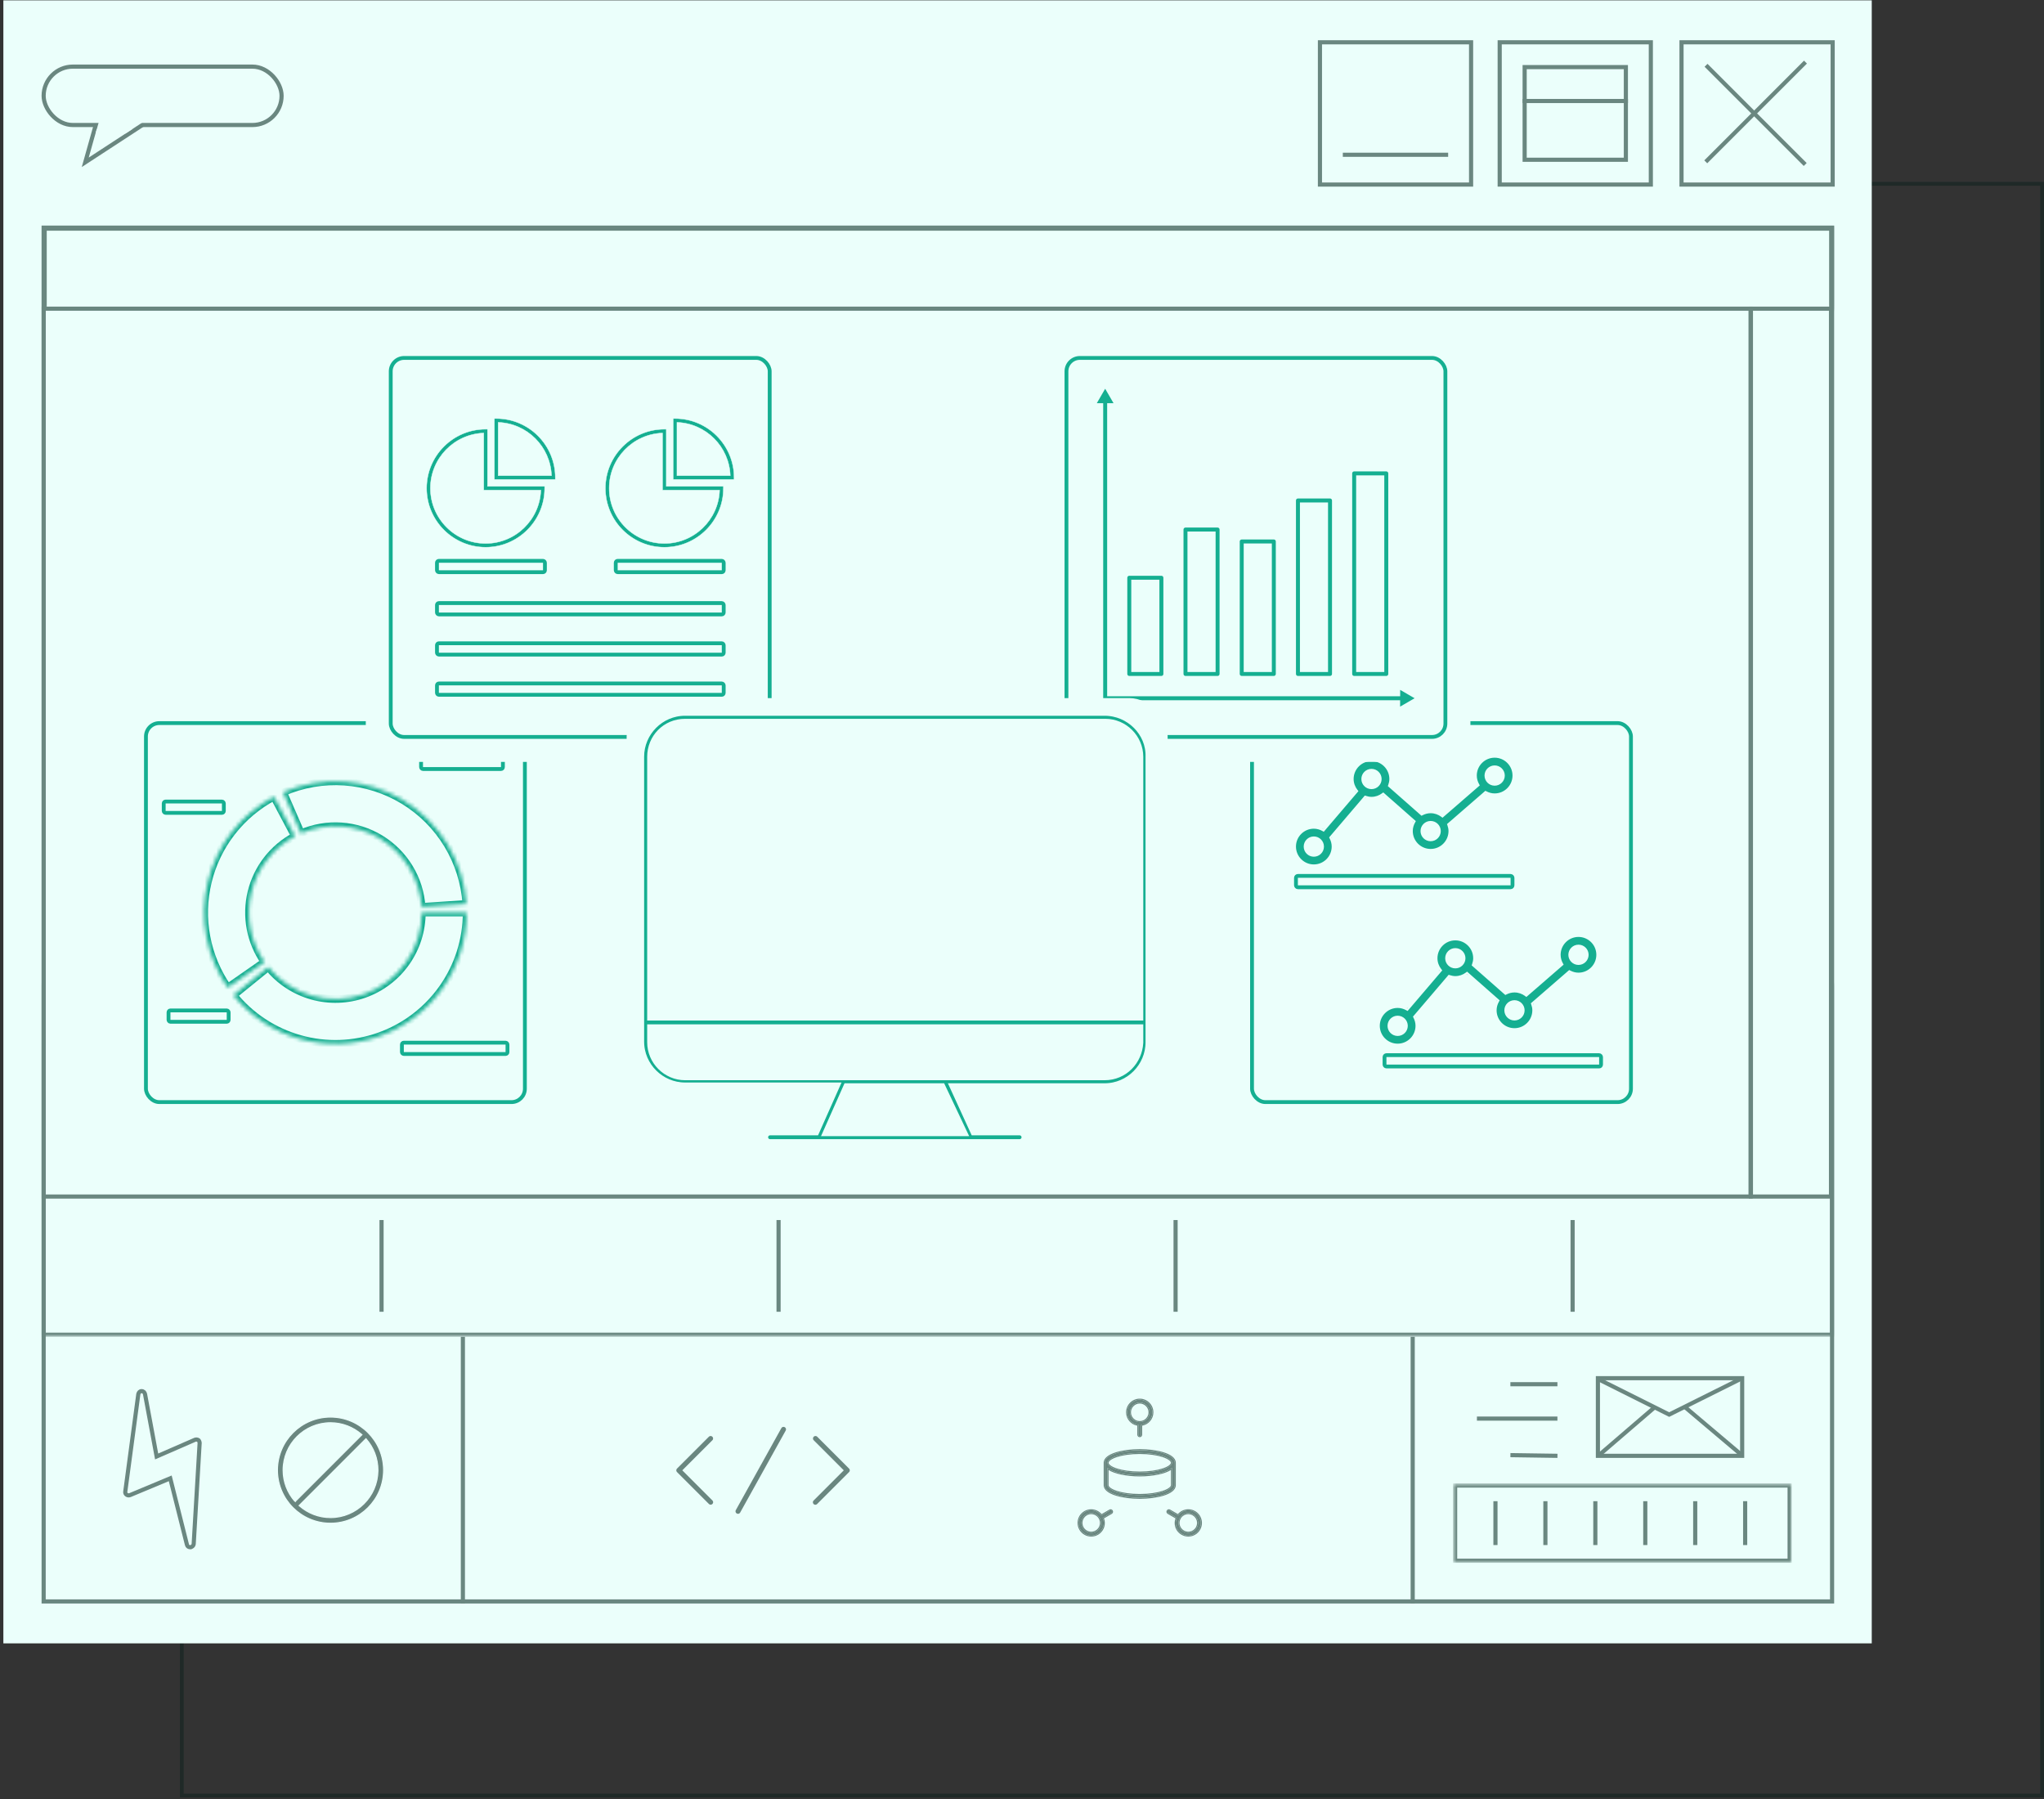 <svg width="534" height="470" viewBox="0 0 534 470" fill="none" xmlns="http://www.w3.org/2000/svg">
<rect x="0" y="0" width="534" height="470" fill="#333333" stroke="none"/>
<rect opacity="0.5" x="47.5" y="48.018" width="486" height="421" stroke="#0D211D"/>
<rect x="11.521" y="59.029" width="467.115" height="358.704" stroke="#6A8780" stroke-width="1.082"/>
<mask id="mask0_4285_2950" style="mask-type:alpha" maskUnits="userSpaceOnUse" x="10" y="256" width="470" height="93">
<rect x="11.521" y="256.755" width="467.115" height="91.334" fill="#14F0C5" stroke="#6A8780" stroke-width="1.082"/>
</mask>
<g mask="url(#mask0_4285_2950)">
<rect x="11.521" y="256.755" width="467.115" height="91.334" stroke="#6A8780" stroke-width="1.082"/>
</g>
<line x1="99.775" y1="256.214" x2="99.775" y2="232.262" stroke="#6A8780" stroke-width="1.082"/>
<line x1="203.473" y1="256.214" x2="203.473" y2="232.262" stroke="#6A8780" stroke-width="1.082"/>
<line x1="307.17" y1="256.214" x2="307.17" y2="232.262" stroke="#6A8780" stroke-width="1.082"/>
<line x1="410.867" y1="256.214" x2="410.867" y2="232.262" stroke="#6A8780" stroke-width="1.082"/>
<mask id="mask1_4285_2950" style="mask-type:alpha" maskUnits="userSpaceOnUse" x="10" y="58" width="470" height="23">
<rect x="10.977" y="58.487" width="468.197" height="21.976" fill="#D9D9D9"/>
</mask>
<g mask="url(#mask1_4285_2950)">
<rect x="-0.665" y="0.665" width="466.868" height="29.306" transform="matrix(-1 0 0 1 477.844 58.498)" stroke="#6A8780" stroke-width="1.329"/>
</g>
<rect x="11.518" y="79.922" width="445.66" height="149.54" fill="url(#paint0_linear_4285_2950)" stroke="#6A8780" stroke-width="1.082"/>
<rect x="-0.541" y="0.541" width="21.455" height="149.54" transform="matrix(-1 0 0 1 478.094 79.381)" fill="url(#paint1_linear_4285_2950)" stroke="#6A8780" stroke-width="1.082"/>
<line x1="120.869" y1="418.273" x2="120.869" y2="348.631" stroke="#6A8780" stroke-width="1.082"/>
<line x1="376.738" y1="418.273" x2="376.738" y2="348.631" stroke="#6A8780" stroke-width="1.082"/>
<line x1="399.123" y1="362.202" x2="411.41" y2="362.202" stroke="#6A8780" stroke-width="2.705"/>
<line x1="390.383" y1="371.18" x2="411.409" y2="371.18" stroke="#6A8780" stroke-width="2.705"/>
<line y1="-1.353" x2="12.289" y2="-1.353" transform="matrix(1 0.015 -0.015 1 399.123 382.072)" stroke="#6A8780" stroke-width="2.705"/>
<rect x="422.79" y="362.25" width="36.061" height="18.649" stroke="#6A8780" stroke-width="2.705"/>
<path d="M423.224 362.279L440.594 370.938L458.092 362.279" stroke="#6A8780" stroke-width="2.705"/>
<path d="M436.775 369.055L422.748 381.093" stroke="#6A8780" stroke-width="2.705"/>
<path d="M444.801 369.055L458.722 380.856" stroke="#6A8780" stroke-width="2.705"/>
<mask id="mask2_4285_2950" style="mask-type:alpha" maskUnits="userSpaceOnUse" x="384" y="388" width="89" height="22">
<rect x="384.148" y="388.927" width="88.451" height="20.718" fill="#D9D9D9"/>
</mask>
<g mask="url(#mask2_4285_2950)">
<rect x="-1.353" y="1.353" width="85.746" height="18.013" transform="matrix(-1 0 0 1 469.894 388.927)" stroke="#6A8780" stroke-width="2.705"/>
</g>
<line x1="394.411" y1="405.011" x2="394.411" y2="393.56" stroke="#6A8780" stroke-width="2.705"/>
<line x1="407.454" y1="405.011" x2="407.454" y2="393.56" stroke="#6A8780" stroke-width="2.705"/>
<line x1="420.499" y1="405.011" x2="420.499" y2="393.56" stroke="#6A8780" stroke-width="2.705"/>
<line x1="433.544" y1="405.011" x2="433.544" y2="393.56" stroke="#6A8780" stroke-width="2.705"/>
<line x1="446.587" y1="405.011" x2="446.587" y2="393.56" stroke="#6A8780" stroke-width="2.705"/>
<line x1="459.632" y1="405.011" x2="459.632" y2="393.56" stroke="#6A8780" stroke-width="2.705"/>
<path d="M194.553 396.596C194.183 396.39 193.912 396.047 193.795 395.642L194.185 395.529L193.795 395.642C193.677 395.234 193.729 394.798 193.933 394.429L193.933 394.428L205.829 373.018L205.83 373.016C206.26 372.251 207.228 371.977 207.995 372.405C208.762 372.832 209.041 373.796 208.619 374.566L208.618 374.568L197.058 395.373L197.06 395.373L196.724 395.978C196.442 396.485 195.908 396.799 195.328 396.799C195.057 396.799 194.79 396.73 194.553 396.596ZM194.553 396.596C194.553 396.596 194.552 396.596 194.552 396.596L194.752 396.243L194.554 396.597C194.553 396.597 194.553 396.597 194.553 396.596ZM188.191 394.419H189.072L188.919 394.24C189.248 394.071 189.516 393.789 189.663 393.432C189.911 392.837 189.772 392.149 189.317 391.694L182.119 384.497L189.319 377.3L189.319 377.3L189.325 377.294C189.928 376.668 189.921 375.675 189.304 375.059L189.017 375.346L189.305 375.059C188.69 374.442 187.694 374.435 187.068 375.038L187.068 375.038L187.063 375.043L178.736 383.369L178.736 383.369C178.437 383.668 178.268 384.074 178.268 384.497C178.268 384.92 178.437 385.326 178.736 385.625L187.063 393.951L187.063 393.951C187.362 394.25 187.766 394.419 188.191 394.419ZM225.006 383.369L225.006 383.369L216.679 375.043L216.679 375.043L216.673 375.038C216.048 374.435 215.053 374.442 214.438 375.059C213.821 375.675 213.814 376.668 214.417 377.294L214.417 377.294L214.423 377.3L221.621 384.497L214.429 391.692C214.429 391.692 214.428 391.693 214.427 391.694C214.122 391.99 213.946 392.398 213.943 392.826C213.941 393.251 214.106 393.663 214.409 393.966L214.696 393.679L214.409 393.966C214.711 394.268 215.123 394.436 215.549 394.434C215.978 394.431 216.387 394.254 216.684 393.948L216.73 393.9L225.005 385.627C225.005 385.626 225.005 385.626 225.005 385.626C225.306 385.328 225.474 384.921 225.474 384.497C225.474 384.074 225.305 383.668 225.006 383.369Z" fill="#6A8780" stroke="#6A8780" stroke-width="0.812"/>
<path d="M309.817 388.378V382.524C309.817 381.822 309.426 381.244 308.859 380.79C308.293 380.338 307.514 379.974 306.624 379.689C304.84 379.116 302.508 378.825 300.262 378.825C298.016 378.825 295.684 379.116 293.9 379.689C293.01 379.974 292.231 380.338 291.666 380.79C291.098 381.244 290.708 381.822 290.708 382.524V388.378C290.708 389.079 291.098 389.658 291.666 390.112C292.231 390.564 293.01 390.927 293.9 391.213C295.684 391.785 298.016 392.077 300.262 392.077C302.508 392.077 304.84 391.785 306.624 391.213C307.514 390.927 308.293 390.564 308.859 390.112C309.426 389.658 309.817 389.079 309.817 388.378ZM300.262 380.368C302.709 380.368 304.769 380.701 306.204 381.174C306.924 381.411 307.466 381.677 307.82 381.939C308.191 382.212 308.273 382.418 308.273 382.523C308.273 382.629 308.191 382.835 307.82 383.108C307.466 383.37 306.924 383.636 306.204 383.873C304.769 384.345 302.71 384.679 300.262 384.679C297.815 384.679 295.755 384.345 294.32 383.873C293.601 383.636 293.058 383.37 292.704 383.108C292.334 382.835 292.251 382.629 292.251 382.523C292.251 382.418 292.334 382.212 292.704 381.939C293.058 381.677 293.601 381.411 294.32 381.174C295.755 380.701 297.815 380.368 300.262 380.368ZM300.262 390.534C297.815 390.534 295.755 390.2 294.32 389.727C293.601 389.49 293.058 389.225 292.704 388.963C292.334 388.689 292.251 388.483 292.251 388.378V384.647C293.05 385.111 294.102 385.464 295.256 385.717C296.783 386.051 298.545 386.222 300.262 386.222C301.98 386.222 303.742 386.051 305.269 385.717C306.423 385.464 307.474 385.111 308.273 384.647V388.378C308.273 388.483 308.191 388.689 307.82 388.963C307.466 389.225 306.924 389.49 306.204 389.727C304.769 390.2 302.709 390.534 300.262 390.534Z" fill="#6A8780" stroke="#6A8780" stroke-width="0.812"/>
<path d="M296.561 369.351C296.561 371.128 297.822 372.597 299.489 372.952V375.206C299.489 375.631 299.835 375.977 300.261 375.977C300.686 375.977 301.032 375.631 301.032 375.206V372.952C302.7 372.597 303.96 371.128 303.96 369.351C303.96 367.312 302.3 365.652 300.261 365.652C298.221 365.652 296.561 367.312 296.561 369.351ZM300.261 367.196C301.449 367.196 302.417 368.163 302.417 369.351C302.417 370.539 301.449 371.507 300.261 371.507C299.072 371.507 298.105 370.539 298.105 369.351C298.105 368.163 299.072 367.196 300.261 367.196Z" fill="#6A8780" stroke="#6A8780" stroke-width="0.812"/>
<path d="M289.666 398.788L289.666 398.788C289.815 398.233 289.739 397.654 289.448 397.152C289.063 396.487 288.348 396.074 287.578 396.074C287.204 396.074 286.833 396.174 286.504 396.363L289.666 398.788ZM289.666 398.788C289.516 399.345 289.161 399.809 288.662 400.097L288.662 400.097M289.666 398.788L288.662 400.097M288.662 400.097C288.333 400.287 287.962 400.387 287.586 400.387M288.662 400.097L287.586 400.387M287.586 400.387C286.817 400.387 286.1 399.974 285.716 399.309M287.586 400.387L285.716 399.309M285.716 399.309C285.121 398.279 285.476 396.958 286.504 396.364L285.716 399.309ZM284.38 400.082L284.38 400.083C285.04 401.224 286.266 401.932 287.586 401.932C288.232 401.932 288.871 401.759 289.433 401.435L289.433 401.435C290.288 400.942 290.901 400.144 291.158 399.189L291.158 399.189C291.346 398.486 291.313 397.767 291.091 397.098L293.041 395.973C293.041 395.973 293.041 395.972 293.041 395.972C293.414 395.758 293.534 395.286 293.325 394.92L293.325 394.919L293.323 394.917C293.11 394.551 292.638 394.42 292.267 394.637L290.327 395.758C289.634 394.99 288.639 394.532 287.58 394.532C286.935 394.532 286.295 394.703 285.733 395.03C283.968 396.05 283.36 398.315 284.38 400.082Z" fill="#6A8780" stroke="#6A8780" stroke-width="0.812"/>
<path d="M314.788 395.028L314.788 395.028C316.556 396.047 317.162 398.313 316.145 400.079L316.145 400.079C315.487 401.22 314.258 401.929 312.939 401.929C312.29 401.929 311.653 401.756 311.091 401.432L311.091 401.431C310.237 400.939 309.623 400.14 309.369 399.187L314.788 395.028ZM314.788 395.028C314.226 394.704 313.589 394.531 312.943 394.531M314.788 395.028L312.943 394.531M312.943 394.531C311.884 394.531 310.889 394.988 310.197 395.756M312.943 394.531L310.197 395.756M310.197 395.756L308.258 394.635C307.888 394.419 307.415 394.548 307.203 394.916C306.987 395.287 307.115 395.759 307.485 395.971C307.485 395.971 307.486 395.971 307.486 395.971L309.435 397.096C309.214 397.765 309.18 398.484 309.369 399.187L310.197 395.756ZM311.861 400.097L311.861 400.097C311.362 399.809 311.007 399.346 310.857 398.788C310.707 398.233 310.784 397.654 311.073 397.154L311.073 397.154C311.456 396.489 312.172 396.076 312.941 396.076C313.316 396.076 313.688 396.176 314.014 396.365L314.016 396.366C315.045 396.958 315.4 398.279 314.807 399.309C314.422 399.974 313.705 400.387 312.937 400.387C312.562 400.387 312.189 400.287 311.861 400.097Z" fill="#6A8780" stroke="#6A8780" stroke-width="0.812"/>
<path d="M47.383 376.339L45.829 402.753C45.772 403.067 45.599 403.336 45.274 403.478L45.03 403.584C44.552 403.599 44.167 403.38 44.071 402.938L39.703 385.586L29.222 389.958C28.896 390.1 28.581 390.044 28.313 389.87C28.044 389.697 27.902 389.372 27.958 389.057L31.371 363.575C31.473 363.144 31.809 362.804 32.205 362.825C32.682 362.81 33.022 363.146 33.118 363.588L36.151 379.877L46.155 375.519C46.399 375.413 46.796 375.434 47.065 375.607C47.217 375.734 47.358 376.059 47.383 376.339Z" stroke="#6A8780" stroke-width="2.705"/>
<path d="M93.408 383.452V383.368C93.389 380.598 92.406 378.057 90.786 376.043L74.16 392.667C76.19 394.306 78.762 395.293 81.565 395.293C88.095 395.293 93.408 389.981 93.408 383.452ZM69.722 383.452C69.722 386.254 70.708 388.826 72.345 390.86L88.975 374.232C86.941 372.596 84.369 371.61 81.566 371.61C75.035 371.61 69.722 376.923 69.722 383.452ZM81.566 369.049C89.506 369.049 95.97 375.512 95.97 383.452C95.97 391.392 89.506 397.854 81.566 397.854C73.625 397.854 67.161 391.392 67.161 383.452C67.161 375.512 73.625 369.049 81.566 369.049Z" fill="#6A8780" stroke="#6A8780" stroke-width="0.812"/>
<line y1="-1.353" x2="29.214" y2="-1.353" transform="matrix(0.766 -0.643 0.643 0.766 25.75 116.064)" stroke="#15AF91" stroke-width="2.705"/>
<line y1="-1.353" x2="29.214" y2="-1.353" transform="matrix(-0.766 -0.643 -0.643 0.766 48.131 116.064)" stroke="#15AF91" stroke-width="2.705"/>
<line y1="-1.353" x2="29.214" y2="-1.353" transform="matrix(0.766 -0.643 0.643 0.766 63.475 116.064)" stroke="#15AF91" stroke-width="2.705"/>
<line y1="-1.353" x2="29.214" y2="-1.353" transform="matrix(-0.766 -0.643 -0.643 0.766 85.855 116.064)" stroke="#15AF91" stroke-width="2.705"/>
<line y1="-1.353" x2="29.214" y2="-1.353" transform="matrix(0.766 -0.643 0.643 0.766 101.198 116.064)" stroke="#15AF91" stroke-width="2.705"/>
<line y1="-1.353" x2="29.214" y2="-1.353" transform="matrix(-0.766 -0.643 -0.643 0.766 123.578 116.064)" stroke="#15AF91" stroke-width="2.705"/>
<line y1="-1.353" x2="29.214" y2="-1.353" transform="matrix(0.766 -0.643 0.643 0.766 138.92 116.064)" stroke="#15AF91" stroke-width="2.705"/>
<line y1="-1.353" x2="29.214" y2="-1.353" transform="matrix(-0.766 -0.643 -0.643 0.766 161.301 116.064)" stroke="#15AF91" stroke-width="2.705"/>
<line y1="-1.353" x2="29.214" y2="-1.353" transform="matrix(0.766 -0.643 0.643 0.766 176.643 116.064)" stroke="#15AF91" stroke-width="2.705"/>
<line y1="-1.353" x2="29.214" y2="-1.353" transform="matrix(-0.766 -0.643 -0.643 0.766 199.023 116.064)" stroke="#15AF91" stroke-width="2.705"/>
<line y1="-1.353" x2="29.214" y2="-1.353" transform="matrix(0.766 -0.643 0.643 0.766 214.369 116.064)" stroke="#15AF91" stroke-width="2.705"/>
<line y1="-1.353" x2="29.214" y2="-1.353" transform="matrix(-0.766 -0.643 -0.643 0.766 236.75 116.064)" stroke="#15AF91" stroke-width="2.705"/>
<line y1="-1.353" x2="29.214" y2="-1.353" transform="matrix(0.766 -0.643 0.643 0.766 25.75 157.031)" stroke="#15AF91" stroke-width="2.705"/>
<line y1="-1.353" x2="29.214" y2="-1.353" transform="matrix(-0.766 -0.643 -0.643 0.766 48.131 157.031)" stroke="#15AF91" stroke-width="2.705"/>
<line y1="-1.353" x2="29.214" y2="-1.353" transform="matrix(0.766 -0.643 0.643 0.766 63.475 157.031)" stroke="#15AF91" stroke-width="2.705"/>
<line y1="-1.353" x2="29.214" y2="-1.353" transform="matrix(-0.766 -0.643 -0.643 0.766 85.855 157.031)" stroke="#15AF91" stroke-width="2.705"/>
<line y1="-1.353" x2="29.214" y2="-1.353" transform="matrix(0.766 -0.643 0.643 0.766 101.198 157.031)" stroke="#15AF91" stroke-width="2.705"/>
<line y1="-1.353" x2="29.214" y2="-1.353" transform="matrix(-0.766 -0.643 -0.643 0.766 123.578 157.031)" stroke="#15AF91" stroke-width="2.705"/>
<line y1="-1.353" x2="29.214" y2="-1.353" transform="matrix(0.766 -0.643 0.643 0.766 138.92 157.031)" stroke="#15AF91" stroke-width="2.705"/>
<line y1="-1.353" x2="29.214" y2="-1.353" transform="matrix(-0.766 -0.643 -0.643 0.766 161.301 157.031)" stroke="#15AF91" stroke-width="2.705"/>
<line y1="-1.353" x2="29.214" y2="-1.353" transform="matrix(0.766 -0.643 0.643 0.766 176.643 157.031)" stroke="#15AF91" stroke-width="2.705"/>
<line y1="-1.353" x2="29.214" y2="-1.353" transform="matrix(-0.766 -0.643 -0.643 0.766 199.023 157.031)" stroke="#15AF91" stroke-width="2.705"/>
<line y1="-1.353" x2="29.214" y2="-1.353" transform="matrix(0.766 -0.643 0.643 0.766 214.369 157.031)" stroke="#15AF91" stroke-width="2.705"/>
<line y1="-1.353" x2="29.214" y2="-1.353" transform="matrix(-0.766 -0.643 -0.643 0.766 236.75 157.031)" stroke="#15AF91" stroke-width="2.705"/>
<line y1="-1.353" x2="29.214" y2="-1.353" transform="matrix(0.766 -0.643 0.643 0.766 252.092 157.031)" stroke="#15AF91" stroke-width="2.705"/>
<line y1="-1.353" x2="29.214" y2="-1.353" transform="matrix(-0.766 -0.643 -0.643 0.766 274.472 157.031)" stroke="#15AF91" stroke-width="2.705"/>
<path d="M349.851 179.962L349.83 179.955H349.808C348.893 179.955 348.284 179.652 347.652 179.336C347.362 179.191 347.071 179.11 346.821 179.039C346.785 179.03 346.751 179.02 346.718 179.01C346.436 178.93 346.233 178.858 346.103 178.728L346.088 178.713L346.068 178.703C345.82 178.579 345.616 178.501 345.448 178.437C345.397 178.417 345.35 178.399 345.306 178.382C345.115 178.305 344.976 178.234 344.836 178.095L344.586 177.844L346.09 174.535C346.184 174.556 346.286 174.61 346.402 174.697C346.551 174.808 346.702 174.959 346.862 175.119C346.955 175.213 347.088 175.299 347.241 175.381C347.395 175.463 347.578 175.544 347.779 175.624C348.178 175.784 348.656 175.944 349.129 176.101L349.132 176.102L349.143 176.106C350.085 176.42 351.053 176.742 352.025 176.742C352.669 176.742 353.315 176.662 353.884 176.5C354.445 176.339 354.94 176.096 355.278 175.762C355.759 175.441 356.09 175.112 356.3 174.733C356.513 174.351 356.595 173.931 356.595 173.441C356.595 172.763 356.255 172.079 355.57 171.736L355.569 171.736C354.935 171.419 354.294 171.099 353.335 170.779C352.85 170.617 352.366 170.537 351.894 170.458L351.889 170.457C351.413 170.378 350.948 170.3 350.484 170.146L350.479 170.144L350.473 170.142L350.468 170.14L350.462 170.138L350.457 170.136L350.451 170.134L350.445 170.133L350.44 170.131L350.434 170.129L350.429 170.127L350.423 170.125L350.418 170.123L350.412 170.121L350.407 170.12L350.401 170.118L350.395 170.116L350.39 170.114L350.384 170.112L350.379 170.11L350.373 170.108L350.368 170.107L350.362 170.105L350.356 170.103L350.351 170.101L350.345 170.099L350.34 170.097L350.334 170.095L350.329 170.094L350.323 170.092L350.317 170.09L350.312 170.088L350.306 170.086L350.301 170.084L350.295 170.082L350.29 170.081L350.284 170.079L350.278 170.077L350.273 170.075L350.267 170.073L350.262 170.071L350.256 170.069L350.251 170.068L350.245 170.066L350.239 170.064L350.234 170.062L350.228 170.06L350.223 170.058L350.217 170.056L350.212 170.055L350.206 170.053L350.201 170.051L350.195 170.049L350.189 170.047L350.184 170.045L350.178 170.043L350.173 170.042L350.167 170.04L350.162 170.038L350.156 170.036L350.15 170.034L350.145 170.032L350.139 170.03L350.134 170.029L350.128 170.027L350.123 170.025L350.117 170.023L350.111 170.021L350.106 170.019L350.1 170.017L350.095 170.016L350.089 170.014L350.084 170.012L350.078 170.01L350.072 170.008L350.067 170.006L350.061 170.005L350.056 170.003L350.05 170.001L350.045 169.999L350.039 169.997L350.034 169.995L350.028 169.993L350.022 169.992L350.017 169.99L350.011 169.988L350.006 169.986L350 169.984L349.995 169.982L349.989 169.98L349.983 169.979L349.978 169.977L349.972 169.975L349.967 169.973L349.961 169.971L349.956 169.969L349.95 169.967L349.944 169.966L349.939 169.964L349.933 169.962L349.928 169.96L349.922 169.958L349.917 169.956L349.911 169.954L349.905 169.953L349.9 169.951L349.894 169.949L349.889 169.947L349.883 169.945L349.878 169.943L349.872 169.941L349.866 169.94L349.861 169.938L349.855 169.936L349.85 169.934L349.844 169.932L349.839 169.93L349.833 169.928L349.828 169.927L349.822 169.925L349.816 169.923L349.811 169.921L349.805 169.919L349.8 169.917L349.794 169.915L349.789 169.914L349.783 169.912L349.777 169.91L349.772 169.908L349.766 169.906L349.761 169.904L349.755 169.902L349.75 169.901L349.744 169.899L349.738 169.897L349.733 169.895L349.727 169.893L349.722 169.891L349.716 169.889L349.711 169.888L349.705 169.886L349.699 169.884L349.694 169.882L349.688 169.88L349.683 169.878L349.677 169.876L349.672 169.875L349.666 169.873L349.66 169.871L349.655 169.869L349.649 169.867L349.644 169.865L349.638 169.863L349.633 169.862L349.627 169.86L349.622 169.858L349.616 169.856L349.61 169.854L349.605 169.852L349.599 169.851L349.594 169.849L349.588 169.847L349.583 169.845L349.577 169.843L349.571 169.841L349.566 169.839L349.56 169.838L349.555 169.836L349.549 169.834L349.544 169.832L349.538 169.83L349.532 169.828L349.527 169.826L349.521 169.825L349.516 169.823L349.51 169.821L349.505 169.819L349.499 169.817L349.493 169.815L349.488 169.813L349.482 169.812L349.477 169.81L349.471 169.808L349.466 169.806L349.46 169.804L349.455 169.802L349.449 169.8L349.443 169.799L349.438 169.797L349.432 169.795L349.427 169.793L349.421 169.791L349.416 169.789L349.41 169.787L349.404 169.786L349.399 169.784L349.393 169.782L349.388 169.78L349.382 169.778L349.377 169.776L349.371 169.774L349.365 169.773L349.36 169.771L349.354 169.769L349.349 169.767L349.343 169.765L349.338 169.763L349.332 169.761L349.326 169.76L349.321 169.758L349.315 169.756L349.31 169.754L349.304 169.752L349.299 169.75L349.293 169.748L349.287 169.747L349.282 169.745L349.276 169.743L349.271 169.741L349.265 169.739L349.26 169.737L349.254 169.735L349.249 169.734L349.243 169.732L349.237 169.73L349.232 169.728L349.226 169.726L349.221 169.724L349.215 169.722L349.21 169.721L349.204 169.719L349.198 169.717L349.193 169.715L349.187 169.713L349.182 169.711L349.176 169.709L349.171 169.708L349.165 169.706L349.159 169.704L349.154 169.702L349.148 169.7L349.143 169.698L349.137 169.697L349.132 169.695L349.126 169.693L349.12 169.691L349.115 169.689L349.109 169.687L349.104 169.685L349.098 169.684L349.093 169.682L349.087 169.68L349.081 169.678L349.076 169.676L349.07 169.674L349.065 169.672L349.059 169.671L349.054 169.669L349.048 169.667L349.043 169.665L349.037 169.663L349.031 169.661L349.026 169.659L349.02 169.658L349.015 169.656L349.009 169.654L349.004 169.652L348.998 169.65L348.992 169.648L348.987 169.646L348.981 169.645L348.976 169.643L348.97 169.641L348.965 169.639L348.959 169.637L348.953 169.635L348.948 169.633L348.942 169.632L348.937 169.63L348.931 169.628L348.926 169.626L348.92 169.624L348.914 169.622L348.909 169.62L348.903 169.619L348.898 169.617L348.892 169.615L348.887 169.613L348.881 169.611L348.876 169.609L348.87 169.607L348.864 169.606L348.859 169.604L348.853 169.602L348.848 169.6L348.842 169.598L348.837 169.596L348.831 169.594L348.825 169.593L348.82 169.591L348.814 169.589L348.809 169.587L348.803 169.585L348.798 169.583L348.792 169.581L348.786 169.58L348.781 169.578L348.775 169.576L348.77 169.574L348.764 169.572L348.759 169.57L348.753 169.568L348.747 169.567L348.742 169.565L348.736 169.563L348.731 169.561L348.725 169.559L348.72 169.557L348.714 169.555L348.708 169.554L348.703 169.552L348.697 169.55L348.692 169.548L348.686 169.546L348.681 169.544L348.675 169.542L348.67 169.541L348.664 169.539L348.658 169.537L348.653 169.535L348.647 169.533L348.642 169.531L348.636 169.53L348.631 169.528L348.625 169.526L348.619 169.524L348.614 169.522L348.608 169.52L348.603 169.518L348.597 169.517L348.592 169.515L348.586 169.513L348.58 169.511L348.575 169.509L348.569 169.507L348.564 169.505L348.558 169.504L348.553 169.502L348.547 169.5L348.541 169.498L348.536 169.496L348.53 169.494L348.525 169.492L348.519 169.491L348.514 169.489L348.508 169.487L348.502 169.485L348.497 169.483L348.491 169.481L348.486 169.479L348.48 169.478L348.475 169.476L348.469 169.474L348.464 169.472L348.458 169.47L348.452 169.468L348.447 169.466L348.441 169.465L348.436 169.463L348.43 169.461L348.425 169.459L348.419 169.457L348.413 169.455L348.408 169.453L348.402 169.452L348.397 169.45L348.391 169.448L348.386 169.446L348.38 169.444L348.374 169.442L348.369 169.44L348.363 169.439L348.358 169.437L348.352 169.435L348.347 169.433L348.341 169.431L348.335 169.429L348.33 169.427L348.324 169.426L348.319 169.424L348.313 169.422L348.308 169.42L348.302 169.418L348.297 169.416L348.291 169.414L348.285 169.413L348.28 169.411L348.274 169.409L348.269 169.407L348.263 169.405L348.258 169.403L348.252 169.401L348.246 169.4L348.241 169.398L348.235 169.396L348.23 169.394L348.224 169.392L348.219 169.39L348.213 169.388L348.207 169.387L348.202 169.385L348.196 169.383L348.191 169.381L348.185 169.379L348.18 169.377L348.174 169.376L348.168 169.374L348.163 169.372L348.157 169.37L348.152 169.368L348.146 169.366L348.141 169.364L348.135 169.363L348.129 169.361L348.124 169.359L348.118 169.357L348.113 169.355L348.107 169.353L348.102 169.351L348.096 169.35L348.091 169.348L348.085 169.346L348.079 169.344L348.074 169.342L348.068 169.34L348.063 169.338L348.057 169.337L348.052 169.335L348.046 169.333L348.04 169.331L348.035 169.329L348.029 169.327L348.024 169.325L348.018 169.324L348.013 169.322L348.007 169.32L348.001 169.318L347.996 169.316L347.99 169.314L347.985 169.312L347.979 169.311L347.974 169.309L347.968 169.307L347.962 169.305L347.957 169.303L347.951 169.301L347.946 169.299L347.94 169.298L347.935 169.296L347.929 169.294L347.924 169.292L347.918 169.29L347.912 169.288L347.907 169.286L347.901 169.285L347.896 169.283L347.89 169.281L347.885 169.279L347.879 169.277L347.873 169.275L347.868 169.273L347.862 169.272L347.857 169.27L347.851 169.268L347.846 169.266L347.84 169.264L347.834 169.262L347.829 169.26L347.823 169.259L347.818 169.257L347.812 169.255L347.807 169.253L347.801 169.251L347.795 169.249L347.79 169.247L347.784 169.246L347.779 169.244L347.773 169.242L347.768 169.24L347.762 169.238L347.756 169.236L347.751 169.234L347.745 169.233L347.74 169.231L347.734 169.229L347.729 169.227L347.723 169.225L347.718 169.223L347.712 169.222L347.706 169.22L347.701 169.218L347.695 169.216L347.69 169.214L347.684 169.212L347.679 169.21L347.673 169.209L347.667 169.207L347.662 169.205L347.656 169.203L347.651 169.201L347.645 169.199L347.64 169.197L347.634 169.196C346.724 168.892 346.112 168.287 345.487 167.349C344.868 166.42 344.559 165.496 344.559 164.257C344.559 162.409 345.482 160.861 347.042 159.613C348.598 158.368 350.467 157.742 352.975 157.742C354.245 157.742 355.495 157.743 356.743 158.055C357.375 158.213 357.924 158.37 358.353 158.526C358.789 158.684 359.079 158.835 359.214 158.969L359.237 158.992L359.267 159.002L360.064 159.268L358.308 162.487C356.72 161.575 354.841 161.272 352.975 161.272C352.003 161.272 351.036 161.594 350.094 161.908L350.082 161.912L350.073 161.915L350.064 161.92C349.404 162.25 348.723 162.922 348.723 163.941C348.723 164.618 349.062 165.302 349.748 165.645L349.749 165.645C350.383 165.962 351.023 166.282 351.983 166.602C352.468 166.764 352.952 166.844 353.424 166.923L353.428 166.924C353.905 167.003 354.37 167.081 354.833 167.235L354.839 167.237L354.844 167.239L354.85 167.241L354.855 167.243L354.861 167.245L354.866 167.247L354.872 167.248L354.877 167.25L354.883 167.252L354.889 167.254L354.894 167.256L354.9 167.258L354.905 167.26L354.911 167.261L354.916 167.263L354.922 167.265L354.928 167.267L354.933 167.269L354.939 167.271L354.944 167.273L354.95 167.274L354.955 167.276L354.961 167.278L354.967 167.28L354.972 167.282L354.978 167.284L354.983 167.286L354.989 167.287L354.994 167.289L355 167.291L355.006 167.293L355.011 167.295L355.017 167.297L355.022 167.299L355.028 167.3L355.033 167.302L355.039 167.304L355.045 167.306L355.05 167.308L355.056 167.31L355.061 167.312L355.067 167.313L355.072 167.315L355.078 167.317L355.083 167.319L355.089 167.321L355.095 167.323L355.1 167.325L355.106 167.326L355.111 167.328L355.117 167.33L355.122 167.332L355.128 167.334L355.134 167.336L355.139 167.338L355.145 167.339L355.15 167.341L355.156 167.343L355.161 167.345L355.167 167.347L355.173 167.349L355.178 167.351L355.184 167.352L355.189 167.354L355.195 167.356L355.2 167.358L355.206 167.36L355.212 167.362L355.217 167.364L355.223 167.365L355.228 167.367L355.234 167.369L355.239 167.371L355.245 167.373L355.25 167.375L355.256 167.377L355.262 167.378L355.267 167.38L355.273 167.382L355.278 167.384L355.284 167.386L355.289 167.388L355.295 167.389L355.301 167.391L355.306 167.393L355.312 167.395L355.317 167.397L355.323 167.399L355.328 167.401L355.334 167.402L355.34 167.404L355.345 167.406L355.351 167.408L355.356 167.41L355.362 167.412L355.367 167.414L355.373 167.415L355.379 167.417L355.384 167.419L355.39 167.421L355.395 167.423L355.401 167.425L355.406 167.427L355.412 167.428L355.418 167.43L355.423 167.432L355.429 167.434L355.434 167.436L355.44 167.438L355.445 167.44L355.451 167.441L355.456 167.443L355.462 167.445L355.468 167.447L355.473 167.449L355.479 167.451L355.484 167.453L355.49 167.454L355.495 167.456L355.501 167.458L355.507 167.46L355.512 167.462L355.518 167.464L355.523 167.466L355.529 167.467L355.534 167.469L355.54 167.471L355.546 167.473L355.551 167.475L355.557 167.477L355.562 167.479L355.568 167.48L355.573 167.482L355.579 167.484L355.585 167.486L355.59 167.488L355.596 167.49L355.601 167.492L355.607 167.493L355.612 167.495L355.618 167.497L355.624 167.499L355.629 167.501L355.635 167.503L355.64 167.505L355.646 167.506L355.651 167.508L355.657 167.51L355.662 167.512L355.668 167.514L355.674 167.516L355.679 167.518L355.685 167.519L355.69 167.521L355.696 167.523L355.701 167.525L355.707 167.527L355.713 167.529L355.718 167.531L355.724 167.532L355.729 167.534L355.735 167.536L355.74 167.538L355.746 167.54L355.752 167.542L355.757 167.543L355.763 167.545L355.768 167.547L355.774 167.549L355.779 167.551L355.785 167.553L355.791 167.555L355.796 167.556L355.802 167.558L355.807 167.56L355.813 167.562L355.818 167.564L355.824 167.566L355.829 167.568L355.835 167.569L355.841 167.571L355.846 167.573L355.852 167.575L355.857 167.577L355.863 167.579L355.868 167.581L355.874 167.582L355.88 167.584L355.885 167.586L355.891 167.588L355.896 167.59L355.902 167.592L355.907 167.594L355.913 167.595L355.919 167.597L355.924 167.599L355.93 167.601L355.935 167.603L355.941 167.605L355.946 167.607L355.952 167.608L355.958 167.61L355.963 167.612L355.969 167.614L355.974 167.616L355.98 167.618L355.985 167.62L355.991 167.621L355.997 167.623L356.002 167.625L356.008 167.627L356.013 167.629L356.019 167.631L356.024 167.633L356.03 167.634L356.035 167.636L356.041 167.638L356.047 167.64L356.052 167.642L356.058 167.644L356.063 167.646L356.069 167.647L356.074 167.649L356.08 167.651L356.086 167.653L356.091 167.655L356.097 167.657L356.102 167.659L356.108 167.66L356.113 167.662L356.119 167.664L356.125 167.666L356.13 167.668L356.136 167.67L356.141 167.672L356.147 167.673L356.152 167.675L356.158 167.677L356.164 167.679L356.169 167.681L356.175 167.683L356.18 167.685L356.186 167.686L356.191 167.688L356.197 167.69L356.203 167.692L356.208 167.694L356.214 167.696L356.219 167.698L356.225 167.699L356.23 167.701L356.236 167.703L356.241 167.705L356.247 167.707L356.253 167.709L356.258 167.71L356.264 167.712L356.269 167.714L356.275 167.716L356.28 167.718L356.286 167.72L356.292 167.722L356.297 167.723L356.303 167.725L356.308 167.727L356.314 167.729L356.319 167.731L356.325 167.733L356.331 167.735L356.336 167.736L356.342 167.738L356.347 167.74L356.353 167.742L356.358 167.744L356.364 167.746L356.37 167.748L356.375 167.749L356.381 167.751L356.386 167.753L356.392 167.755L356.397 167.757L356.403 167.759L356.408 167.761L356.414 167.762L356.42 167.764L356.425 167.766L356.431 167.768L356.436 167.77L356.442 167.772L356.447 167.774L356.453 167.775L356.459 167.777L356.464 167.779L356.47 167.781L356.475 167.783L356.481 167.785L356.486 167.787L356.492 167.788L356.498 167.79L356.503 167.792L356.509 167.794L356.514 167.796L356.52 167.798L356.525 167.8L356.531 167.801L356.537 167.803L356.542 167.805L356.548 167.807L356.553 167.809L356.559 167.811L356.564 167.813L356.57 167.814L356.576 167.816L356.581 167.818L356.587 167.82L356.592 167.822L356.598 167.824L356.603 167.826L356.609 167.827L356.614 167.829L356.62 167.831L356.626 167.833L356.631 167.835L356.637 167.837L356.642 167.839L356.648 167.84L356.653 167.842L356.659 167.844L356.665 167.846L356.67 167.848L356.676 167.85L356.681 167.852L356.687 167.853L356.692 167.855L356.698 167.857L356.704 167.859L356.709 167.861L356.715 167.863L356.72 167.864L356.726 167.866L356.731 167.868L356.737 167.87L356.743 167.872L356.748 167.874L356.754 167.876L356.759 167.877L356.765 167.879L356.77 167.881L356.776 167.883L356.782 167.885L356.787 167.887L356.793 167.889L356.798 167.89L356.804 167.892L356.809 167.894L356.815 167.896L356.82 167.898L356.826 167.9L356.832 167.902L356.837 167.903L356.843 167.905L356.848 167.907L356.854 167.909L356.859 167.911L356.865 167.913L356.871 167.915L356.876 167.916L356.882 167.918L356.887 167.92L356.893 167.922L356.898 167.924L356.904 167.926L356.91 167.928L356.915 167.929L356.921 167.931L356.926 167.933L356.932 167.935L356.937 167.937L356.943 167.939L356.949 167.941L356.954 167.942L356.96 167.944L356.965 167.946L356.971 167.948L356.976 167.95L356.982 167.952L356.987 167.954L356.993 167.955L356.999 167.957L357.004 167.959L357.01 167.961L357.015 167.963L357.021 167.965L357.026 167.967L357.032 167.968L357.038 167.97L357.043 167.972L357.049 167.974L357.054 167.976L357.06 167.978L357.065 167.98L357.071 167.981L357.077 167.983L357.082 167.985L357.088 167.987L357.093 167.989L357.099 167.991L357.104 167.993L357.11 167.994L357.116 167.996L357.121 167.998L357.127 168L357.132 168.002L357.138 168.004L357.143 168.006L357.149 168.007L357.155 168.009L357.16 168.011L357.166 168.013L357.171 168.015L357.177 168.017L357.182 168.018L357.188 168.02L357.193 168.022L357.199 168.024L357.205 168.026L357.21 168.028L357.216 168.03L357.221 168.031L357.227 168.033L357.232 168.035L357.238 168.037L357.244 168.039L357.249 168.041L357.255 168.043L357.26 168.044L357.266 168.046L357.271 168.048L357.277 168.05L357.283 168.052L357.288 168.054L357.294 168.056L357.299 168.057L357.305 168.059L357.31 168.061L357.316 168.063L357.322 168.065L357.327 168.067L357.333 168.069L357.338 168.07L357.344 168.072L357.349 168.074L357.355 168.076L357.36 168.078L357.366 168.08L357.372 168.082L357.377 168.083L357.383 168.085L357.388 168.087L357.394 168.089L357.399 168.091L357.405 168.093L357.411 168.095L357.416 168.096L357.422 168.098L357.427 168.1L357.433 168.102L357.438 168.104L357.444 168.106L357.45 168.108L357.455 168.109L357.461 168.111L357.466 168.113L357.472 168.115L357.477 168.117L357.483 168.119L357.489 168.121L357.494 168.122L357.5 168.124L357.505 168.126L357.511 168.128L357.516 168.13L357.522 168.132L357.528 168.134L357.533 168.135L357.539 168.137L357.544 168.139L357.55 168.141L357.555 168.143L357.561 168.145L357.566 168.147L357.572 168.148L357.578 168.15L357.583 168.152L357.589 168.154L357.594 168.156L357.6 168.158L357.605 168.16L357.611 168.161L357.617 168.163L357.622 168.165L357.628 168.167L357.633 168.169L357.639 168.171L357.644 168.173L357.65 168.174L357.656 168.176L357.661 168.178L357.667 168.18L357.672 168.182L357.678 168.184L357.683 168.185C358.593 168.489 359.205 169.094 359.831 170.032L359.838 170.043L359.848 170.053C360.763 170.969 361.075 172.195 361.075 173.441C361.075 175.287 360.155 176.836 358.586 178.406C357.034 179.645 354.852 180.272 352.342 180.272C351.393 180.272 350.779 180.271 349.851 179.962Z" fill="#15AF91" stroke="#EBFFFB" stroke-width="0.271"/>
<path d="M384.856 175.256L384.856 175.255L384.849 175.265C383.597 177.143 382.033 178.395 380.15 179.336L379.93 179.446L380.141 179.573C381.74 180.532 383.031 180.859 384.011 180.859H384.014C384.172 180.859 384.418 180.859 384.667 180.817C384.914 180.776 385.186 180.691 385.374 180.502C385.515 180.361 385.655 180.29 385.814 180.211L385.818 180.209C385.975 180.13 386.15 180.043 386.324 179.869L386.527 179.666L388.582 182.602C388.555 182.622 388.524 182.646 388.489 182.669C388.377 182.744 388.246 182.805 388.129 182.805C387.938 182.805 387.753 182.897 387.537 183.005L387.514 183.017C387.278 183.135 386.968 183.29 386.502 183.445C385.575 183.754 384.96 183.755 384.011 183.755C383.083 183.755 381.517 183.443 379.944 182.814C378.366 182.183 377.108 181.554 376.168 180.927C375.803 180.684 375.484 180.487 375.213 180.319C375.13 180.268 375.051 180.219 374.977 180.173C374.659 179.974 374.435 179.823 374.289 179.678L374.255 179.644L374.208 179.639C371.386 179.325 368.887 178.072 367.329 176.203C365.77 174.333 364.827 171.515 364.827 168.373C364.827 164.92 365.766 162.423 367.954 160.236C370.144 158.047 372.642 157.109 375.777 157.109C378.915 157.109 381.72 158.049 383.587 160.222C385.479 163.06 386.727 165.565 386.727 169.007C386.727 171.519 386.098 173.703 384.856 175.256ZM380.628 174.48C381.925 173.181 382.563 171.244 382.563 169.007C382.563 166.766 381.923 164.827 380.623 163.528C379.338 162.243 377.722 161.271 375.46 161.271C373.537 161.271 371.578 161.912 370.593 163.554L370.588 163.563C369.641 165.141 368.674 166.753 368.674 169.007C368.674 171.247 369.314 173.186 370.614 174.486C371.895 175.767 373.511 176.742 375.46 176.742C377.706 176.742 379.331 176.098 380.628 174.48Z" fill="#15AF91" stroke="#EBFFFB" stroke-width="0.271"/>
<path d="M395.096 176.425H405.73V179.955H391.114V158.059H394.961V176.29V176.425H395.096Z" fill="#15AF91" stroke="#EBFFFB" stroke-width="0.271"/>
<path d="M407.986 134.901L407.987 134.902C408.258 135.173 408.264 135.429 408.264 136.073V155.706C408.264 155.984 408.122 156.349 407.862 156.647C407.604 156.942 407.243 157.155 406.816 157.155H343.472C343.028 157.155 342.668 157.008 342.42 156.76C342.172 156.511 342.024 156.151 342.024 155.707V110.423C342.024 109.979 342.172 109.619 342.42 109.371C342.668 109.123 343.028 108.975 343.472 108.975H381.478C381.539 108.975 381.624 108.991 381.73 109.02C381.834 109.049 381.95 109.087 382.069 109.127L382.071 109.127C382.189 109.167 382.31 109.207 382.423 109.238C382.512 109.262 382.603 109.282 382.686 109.289L407.986 134.901ZM344.92 154.124L344.92 154.259H345.056H405.232H405.367V154.124V136.707V136.651L405.328 136.612L380.941 111.912L380.902 111.871H380.845H345.057H344.921L344.921 112.007L344.92 154.124Z" fill="#15AF91" stroke="#EBFFFB" stroke-width="0.271"/>
<path d="M344.92 197.507V197.642H345.056H405.232H405.367V197.507V188.007V187.872H405.232H345.056H344.92V188.007V197.507ZM406.816 200.539H343.472C343.028 200.539 342.668 200.391 342.42 200.143C342.172 199.895 342.024 199.535 342.024 199.091V186.424C342.024 185.98 342.172 185.62 342.42 185.372C342.668 185.123 343.028 184.976 343.472 184.976H406.816C407.26 184.976 407.62 185.123 407.868 185.372C408.117 185.62 408.264 185.98 408.264 186.424V199.091C408.264 199.535 408.117 199.895 407.868 200.143C407.62 200.391 407.26 200.539 406.816 200.539Z" fill="#15AF91" stroke="#EBFFFB" stroke-width="0.271"/>
<path d="M407.356 134.586L407.356 134.587C407.671 134.902 407.95 135.184 407.95 135.758V135.774L407.954 135.79C408.106 136.4 408.023 136.828 407.818 137.101C407.614 137.374 407.264 137.522 406.818 137.522H381.481C381.036 137.522 380.676 137.374 380.428 137.126C380.18 136.878 380.032 136.518 380.032 136.074V110.424C380.032 109.835 380.326 109.252 380.908 108.962C381.467 108.682 382.039 108.958 382.335 109.253C382.335 109.253 382.335 109.253 382.335 109.253L407.356 134.586ZM382.928 134.49V134.626H383.064H403.017H403.34L403.114 134.395L383.16 114.129L382.928 113.894V114.224V134.49Z" fill="#15AF91" stroke="#EBFFFB" stroke-width="0.271"/>
<path d="M332.252 184.84V184.975H332.388H417.901H418.036V184.84V156.974V156.838H417.901H332.388H332.252V156.974V184.84ZM419.485 187.872H330.805C330.36 187.872 330 187.724 329.752 187.476C329.504 187.227 329.356 186.868 329.356 186.424V155.39C329.356 154.946 329.504 154.586 329.752 154.338C330 154.09 330.36 153.942 330.805 153.942H419.485C419.93 153.942 420.289 154.09 420.538 154.338C420.786 154.586 420.933 154.946 420.933 155.39V186.424C420.933 186.868 420.786 187.227 420.538 187.476C420.289 187.724 419.93 187.872 419.485 187.872Z" fill="#15AF91" stroke="#EBFFFB" stroke-width="0.271"/>
<rect x="392.483" y="11.443" width="37.852" height="35.524" stroke="#6A8780" stroke-width="2.705"/>
<rect x="399.003" y="17.921" width="24.814" height="22.568" stroke="#6A8780" stroke-width="2.705"/>
<line x1="397.65" y1="25.149" x2="425.17" y2="25.149" stroke="#6A8780" stroke-width="2.705"/>
<rect x="439.974" y="11.443" width="37.852" height="35.524" stroke="#6A8780" stroke-width="2.705"/>
<line x1="446.84" y1="37.557" x2="469.219" y2="18.779" stroke="#6A8780" stroke-width="2.705"/>
<line y1="-1.353" x2="29.214" y2="-1.353" transform="matrix(-0.766 -0.643 -0.643 0.766 470.092 38.593)" stroke="#6A8780" stroke-width="2.705"/>
<rect x="345.538" y="11.443" width="37.852" height="35.524" stroke="#6A8780" stroke-width="2.705"/>
<line x1="351.648" y1="39.19" x2="377.282" y2="39.19" stroke="#6A8780" stroke-width="2.705"/>
<rect x="23.985" y="24.143" width="60.523" height="13.624" rx="6.812" fill="url(#paint2_linear_4285_2950)" stroke="#6A8780" stroke-width="2.705"/>
<path d="M34.039 48.319L36.627 39.12H48.138L34.039 48.319Z" fill="url(#paint3_linear_4285_2950)" stroke="#6A8780" stroke-width="2.705"/>
<path d="M37.617 40.591L38.954 35.902L51.608 35.233L43.416 40.591H37.617Z" fill="url(#paint4_linear_4285_2950)"/>
<rect x="0.879" y="0.091" width="488.122" height="429.173" fill="#EBFFFB"/>
<rect x="11.403" y="59.465" width="467.232" height="358.85" stroke="#6A8780" stroke-width="1.082"/>
<mask id="mask3_4285_2950" style="mask-type:alpha" maskUnits="userSpaceOnUse" x="10" y="256" width="470" height="94">
<rect x="11.403" y="257.273" width="467.232" height="91.372" fill="#14F0C5" stroke="#6A8780" stroke-width="1.082"/>
</mask>
<g mask="url(#mask3_4285_2950)">
<rect x="11.403" y="257.273" width="467.232" height="91.372" stroke="#6A8780" stroke-width="1.082"/>
</g>
<line x1="99.68" y1="342.649" x2="99.68" y2="318.687" stroke="#6A8780" stroke-width="1.082"/>
<line x1="203.402" y1="342.649" x2="203.402" y2="318.687" stroke="#6A8780" stroke-width="1.082"/>
<line x1="307.125" y1="342.649" x2="307.125" y2="318.687" stroke="#6A8780" stroke-width="1.082"/>
<line x1="410.849" y1="342.649" x2="410.849" y2="318.687" stroke="#6A8780" stroke-width="1.082"/>
<mask id="mask4_4285_2950" style="mask-type:alpha" maskUnits="userSpaceOnUse" x="10" y="58" width="470" height="23">
<rect x="10.879" y="58.923" width="468.315" height="21.985" fill="#D9D9D9"/>
</mask>
<g mask="url(#mask4_4285_2950)">
<rect x="-0.665" y="0.665" width="466.985" height="29.318" transform="matrix(-1 0 0 1 477.865 58.934)" stroke="#6A8780" stroke-width="1.33"/>
</g>
<rect x="11.42" y="80.632" width="445.918" height="231.918" fill="#EBFFFB" stroke="#6A8780" stroke-width="1.082"/>
<rect x="31.611" y="182.355" width="112.05" height="112.05" rx="4.482" fill="#EBFFFB"/>
<rect x="38.129" y="188.881" width="99" height="99" rx="3.5" stroke="#15AF91"/>
<mask id="path-94-inside-1_4285_2950" fill="white">
<path d="M121.91 238.38C121.91 245.464 119.715 252.375 115.627 258.161C111.539 263.947 105.759 268.325 99.081 270.692C92.404 273.058 85.157 273.298 78.338 271.378C71.518 269.458 65.461 265.472 61 259.969L70.091 252.598C73.029 256.223 77.019 258.848 81.51 260.112C86.001 261.377 90.774 261.219 95.171 259.66C99.569 258.101 103.376 255.218 106.068 251.408C108.761 247.597 110.206 243.046 110.206 238.38H121.91Z"/>
</mask>
<path d="M121.91 238.38C121.91 245.464 119.715 252.375 115.627 258.161C111.539 263.947 105.759 268.325 99.081 270.692C92.404 273.058 85.157 273.298 78.338 271.378C71.518 269.458 65.461 265.472 61 259.969L70.091 252.598C73.029 256.223 77.019 258.848 81.51 260.112C86.001 261.377 90.774 261.219 95.171 259.66C99.569 258.101 103.376 255.218 106.068 251.408C108.761 247.597 110.206 243.046 110.206 238.38H121.91Z" fill="#EBFFFB" stroke="#15AF91" stroke-width="2" mask="url(#path-94-inside-1_4285_2950)"/>
<mask id="path-95-inside-2_4285_2950" fill="white">
<path d="M59.5 257.975C56.727 253.994 54.83 249.469 53.935 244.7C53.041 239.93 53.169 235.026 54.311 230.31C55.453 225.594 57.584 221.174 60.562 217.343C63.539 213.511 67.297 210.356 71.585 208.085L77.062 218.428C74.238 219.923 71.764 222.002 69.803 224.525C67.841 227.048 66.438 229.959 65.686 233.065C64.934 236.171 64.849 239.401 65.439 242.542C66.028 245.683 67.277 248.663 69.103 251.285L59.5 257.975Z"/>
</mask>
<path d="M59.5 257.975C56.727 253.994 54.83 249.469 53.935 244.7C53.041 239.93 53.169 235.026 54.311 230.31C55.453 225.594 57.584 221.174 60.562 217.343C63.539 213.511 67.297 210.356 71.585 208.085L77.062 218.428C74.238 219.923 71.764 222.002 69.803 224.525C67.841 227.048 66.438 229.959 65.686 233.065C64.934 236.171 64.849 239.401 65.439 242.542C66.028 245.683 67.277 248.663 69.103 251.285L59.5 257.975Z" stroke="#15AF91" stroke-width="2" mask="url(#path-95-inside-2_4285_2950)"/>
<mask id="path-96-inside-3_4285_2950" fill="white">
<path d="M73.969 206.938C79.009 204.748 84.501 203.802 89.983 204.18C95.465 204.557 100.776 206.247 105.468 209.106C110.161 211.965 114.097 215.911 116.945 220.61C119.793 225.309 121.47 230.624 121.835 236.106L110.157 236.883C109.917 233.272 108.812 229.771 106.936 226.677C105.06 223.582 102.468 220.984 99.378 219.1C96.287 217.217 92.79 216.104 89.18 215.856C85.569 215.607 81.952 216.23 78.633 217.672L73.969 206.938Z"/>
</mask>
<path d="M73.969 206.938C79.009 204.748 84.501 203.802 89.983 204.18C95.465 204.557 100.776 206.247 105.468 209.106C110.161 211.965 114.097 215.911 116.945 220.61C119.793 225.309 121.47 230.624 121.835 236.106L110.157 236.883C109.917 233.272 108.812 229.771 106.936 226.677C105.06 223.582 102.468 220.984 99.378 219.1C96.287 217.217 92.79 216.104 89.18 215.856C85.569 215.607 81.952 216.23 78.633 217.672L73.969 206.938Z" fill="#EBFFFB" stroke="#15AF91" stroke-width="2" mask="url(#path-96-inside-3_4285_2950)"/>
<rect x="110.006" y="197.914" width="21.381" height="2.964" rx="0.5" stroke="#15AF91"/>
<rect x="42.772" y="209.369" width="15.707" height="2.964" rx="0.5" stroke="#15AF91"/>
<rect x="44.027" y="263.936" width="15.707" height="2.964" rx="0.5" stroke="#15AF91"/>
<rect x="105.002" y="272.352" width="27.58" height="2.964" rx="0.5" stroke="#15AF91"/>
<rect x="320.576" y="182.355" width="112.05" height="112.05" rx="4.482" fill="#EBFFFB"/>
<rect x="338.574" y="228.799" width="56.572" height="2.964" rx="0.5" stroke="#15AF91"/>
<rect x="361.709" y="275.619" width="56.572" height="2.964" rx="0.5" stroke="#15AF91"/>
<rect x="327.094" y="188.881" width="99" height="99" rx="3.5" stroke="#15AF91"/>
<path d="M390.483 197.418C387.633 197.418 385.316 199.738 385.316 202.585C385.316 203.481 385.564 204.31 385.968 205.043L376.839 212.961C375.978 212.317 374.919 211.92 373.761 211.92C372.925 211.92 372.15 212.136 371.449 212.49L363.158 205.191C363.349 204.653 363.473 204.083 363.473 203.481C363.473 200.63 361.154 198.314 358.306 198.314C355.455 198.314 353.139 200.634 353.139 203.481C353.139 204.678 353.564 205.765 354.248 206.64L345.724 216.627C344.984 216.216 344.144 215.965 343.241 215.965C340.39 215.965 338.074 218.284 338.074 221.132C338.074 223.983 340.394 226.299 343.241 226.299C346.092 226.299 348.408 223.979 348.408 221.132C348.408 220.292 348.189 219.513 347.831 218.812L356.734 208.379C357.233 208.538 357.754 208.648 358.303 208.648C359.447 208.648 360.495 208.262 361.352 207.628L369.26 214.591C368.846 215.334 368.591 216.177 368.591 217.087C368.591 219.938 370.91 222.254 373.758 222.254C376.609 222.254 378.925 219.935 378.925 217.087C378.925 216.496 378.804 215.94 378.62 215.412L388.132 207.161C388.84 207.525 389.63 207.752 390.48 207.752C393.331 207.752 395.647 205.432 395.647 202.585C395.651 199.738 393.334 197.418 390.483 197.418ZM343.241 223.284C342.058 223.284 341.095 222.321 341.095 221.138C341.095 219.955 342.058 218.992 343.241 218.992C344.424 218.992 345.387 219.955 345.387 221.138C345.387 222.321 344.424 223.284 343.241 223.284ZM358.306 205.63C357.123 205.63 356.16 204.667 356.16 203.484C356.16 202.301 357.123 201.338 358.306 201.338C359.489 201.338 360.452 202.301 360.452 203.484C360.452 204.667 359.489 205.63 358.306 205.63ZM373.761 219.236C372.578 219.236 371.615 218.273 371.615 217.09C371.615 215.907 372.578 214.944 373.761 214.944C374.944 214.944 375.907 215.907 375.907 217.09C375.907 218.273 374.944 219.236 373.761 219.236ZM390.483 204.731C389.301 204.731 388.337 203.767 388.337 202.585C388.337 201.402 389.301 200.438 390.483 200.438C391.666 200.438 392.63 201.402 392.63 202.585C392.63 203.767 391.666 204.731 390.483 204.731Z" fill="#15AF91"/>
<path fill-rule="evenodd" clip-rule="evenodd" d="M384.816 202.585C384.816 199.462 387.356 196.918 390.483 196.918C393.61 196.918 396.151 199.462 396.147 202.586C396.147 202.586 396.147 202.585 396.147 202.586C396.147 205.709 393.607 208.252 390.48 208.252C389.663 208.252 388.901 208.062 388.212 207.754L388.46 207.538L388.132 207.161L387.903 207.605C388.004 207.657 388.107 207.707 388.212 207.754L379.197 215.574C379.165 215.463 379.13 215.354 379.092 215.247L378.62 215.412L378.948 215.79L379.197 215.574C379.336 216.047 379.425 216.552 379.425 217.087C379.425 220.21 376.885 222.754 373.758 222.754C370.634 222.754 368.091 220.214 368.091 217.087C368.091 216.228 368.297 215.427 368.637 214.708L368.93 214.966L369.26 214.591L368.823 214.347C368.758 214.465 368.695 214.586 368.637 214.708L361.314 208.261C361.429 208.188 361.54 208.111 361.649 208.03L361.352 207.628L361.022 208.003L361.314 208.261C360.444 208.816 359.416 209.148 358.303 209.148C357.809 209.148 357.343 209.069 356.904 208.95L357.114 208.703L356.734 208.379L356.582 208.855C356.688 208.889 356.795 208.921 356.904 208.95L348.422 218.89C348.376 218.787 348.327 218.685 348.276 218.585L347.831 218.812L348.211 219.137L348.422 218.89C348.724 219.573 348.908 220.325 348.908 221.132C348.908 224.255 346.368 226.799 343.241 226.799C340.118 226.799 337.574 224.259 337.574 221.132C337.574 218.009 340.114 215.465 343.241 215.465C344.091 215.465 344.885 215.666 345.6 216.002L345.343 216.302L345.724 216.627L345.966 216.19C345.847 216.123 345.724 216.061 345.6 216.002L353.612 206.615C353.689 206.729 353.77 206.84 353.854 206.948L354.248 206.64L353.868 206.315L353.612 206.615C353.008 205.722 352.639 204.651 352.639 203.481C352.639 200.358 355.179 197.814 358.306 197.814C361.43 197.814 363.973 200.354 363.973 203.481C363.973 204.029 363.881 204.547 363.736 205.034L371.533 211.898C372.213 211.6 372.96 211.42 373.761 211.42C374.889 211.42 375.929 211.762 376.805 212.329L385.346 204.921C385.015 204.214 384.816 203.428 384.816 202.585ZM390.483 197.918C387.909 197.918 385.816 200.014 385.816 202.585C385.816 203.386 386.038 204.133 386.406 204.801L386.601 205.155L376.862 213.603L376.539 213.361C375.757 212.776 374.802 212.42 373.761 212.42C373.014 212.42 372.315 212.613 371.674 212.937L371.372 213.089L362.574 205.343L362.687 205.024C362.864 204.526 362.973 204.013 362.973 203.481C362.973 200.906 360.878 198.814 358.306 198.814C355.732 198.814 353.639 200.91 353.639 203.481C353.639 204.556 354.02 205.537 354.642 206.332L354.893 206.654L345.839 217.263L345.481 217.064C344.806 216.689 344.049 216.465 343.241 216.465C340.667 216.465 338.574 218.56 338.574 221.132C338.574 223.706 340.67 225.799 343.241 225.799C345.816 225.799 347.908 223.703 347.908 221.132C347.908 220.382 347.712 219.68 347.385 219.039L347.234 218.742L356.569 207.801L356.886 207.903C357.353 208.052 357.821 208.148 358.303 208.148C359.331 208.148 360.277 207.802 361.055 207.226L361.379 206.986L369.893 214.482L369.697 214.834C369.319 215.513 369.091 216.273 369.091 217.087C369.091 219.662 371.186 221.754 373.758 221.754C376.332 221.754 378.425 219.659 378.425 217.087C378.425 216.565 378.318 216.065 378.148 215.577L378.036 215.257L388.06 206.561L388.361 206.716C389.009 207.05 389.721 207.252 390.48 207.252C393.055 207.252 395.147 205.156 395.147 202.585C395.15 200.014 393.058 197.918 390.483 197.918ZM390.483 200.938C389.577 200.938 388.837 201.678 388.837 202.585C388.837 203.491 389.577 204.231 390.483 204.231C391.39 204.231 392.13 203.491 392.13 202.585C392.13 201.678 391.39 200.938 390.483 200.938ZM387.837 202.585C387.837 201.126 389.024 199.938 390.483 199.938C391.942 199.938 393.13 201.126 393.13 202.585C393.13 204.044 391.942 205.231 390.483 205.231C389.024 205.231 387.837 204.044 387.837 202.585ZM358.306 201.838C357.399 201.838 356.66 202.577 356.66 203.484C356.66 204.391 357.399 205.13 358.306 205.13C359.213 205.13 359.952 204.391 359.952 203.484C359.952 202.577 359.213 201.838 358.306 201.838ZM355.66 203.484C355.66 202.025 356.847 200.838 358.306 200.838C359.765 200.838 360.952 202.025 360.952 203.484C360.952 204.943 359.765 206.13 358.306 206.13C356.847 206.13 355.66 204.943 355.66 203.484ZM373.761 215.444C372.854 215.444 372.115 216.184 372.115 217.09C372.115 217.997 372.854 218.736 373.761 218.736C374.668 218.736 375.407 217.997 375.407 217.09C375.407 216.184 374.668 215.444 373.761 215.444ZM371.115 217.09C371.115 215.631 372.302 214.444 373.761 214.444C375.22 214.444 376.407 215.631 376.407 217.09C376.407 218.549 375.22 219.736 373.761 219.736C372.302 219.736 371.115 218.549 371.115 217.09ZM343.241 219.492C342.334 219.492 341.595 220.232 341.595 221.138C341.595 222.045 342.334 222.784 343.241 222.784C344.148 222.784 344.887 222.045 344.887 221.138C344.887 220.232 344.148 219.492 343.241 219.492ZM340.595 221.138C340.595 219.679 341.782 218.492 343.241 218.492C344.7 218.492 345.887 219.679 345.887 221.138C345.887 222.597 344.7 223.784 343.241 223.784C341.782 223.784 340.595 222.597 340.595 221.138Z" fill="#EBFFFB"/>
<path d="M412.384 244.238C409.533 244.238 407.217 246.558 407.217 249.405C407.217 250.301 407.465 251.13 407.868 251.863L398.739 259.782C397.878 259.137 396.819 258.74 395.661 258.74C394.826 258.74 394.05 258.956 393.349 259.311L385.058 252.012C385.25 251.473 385.374 250.903 385.374 250.301C385.374 247.45 383.054 245.134 380.207 245.134C377.356 245.134 375.04 247.454 375.04 250.301C375.04 251.498 375.465 252.585 376.148 253.46L367.624 263.447C366.884 263.037 366.045 262.785 365.142 262.785C362.291 262.785 359.975 265.105 359.975 267.952C359.975 270.803 362.294 273.119 365.142 273.119C367.992 273.119 370.308 270.799 370.308 267.952C370.308 267.113 370.089 266.334 369.731 265.632L378.634 255.199C379.134 255.359 379.654 255.468 380.203 255.468C381.347 255.468 382.395 255.082 383.252 254.448L391.16 261.411C390.746 262.155 390.491 262.997 390.491 263.908C390.491 266.758 392.811 269.074 395.658 269.074C398.509 269.074 400.825 266.755 400.825 263.908C400.825 263.316 400.705 262.76 400.52 262.232L410.033 253.981C410.741 254.346 411.531 254.572 412.38 254.572C415.231 254.572 417.547 252.253 417.547 249.405C417.551 246.558 415.235 244.238 412.384 244.238ZM365.141 270.105C363.959 270.105 362.995 269.141 362.995 267.959C362.995 266.776 363.959 265.812 365.141 265.812C366.324 265.812 367.288 266.776 367.288 267.959C367.288 269.141 366.324 270.105 365.141 270.105ZM380.207 252.45C379.024 252.45 378.06 251.487 378.06 250.304C378.06 249.121 379.024 248.158 380.207 248.158C381.389 248.158 382.353 249.121 382.353 250.304C382.353 251.487 381.389 252.45 380.207 252.45ZM395.661 266.057C394.479 266.057 393.515 265.093 393.515 263.911C393.515 262.728 394.479 261.764 395.661 261.764C396.844 261.764 397.808 262.728 397.808 263.911C397.808 265.093 396.844 266.057 395.661 266.057ZM412.384 251.551C411.201 251.551 410.238 250.588 410.238 249.405C410.238 248.222 411.201 247.259 412.384 247.259C413.567 247.259 414.53 248.222 414.53 249.405C414.53 250.588 413.567 251.551 412.384 251.551Z" fill="#15AF91"/>
<path fill-rule="evenodd" clip-rule="evenodd" d="M406.717 249.405C406.717 246.282 409.257 243.738 412.384 243.738C415.511 243.738 418.051 246.282 418.047 249.406C418.047 249.406 418.047 249.406 418.047 249.406C418.047 252.529 415.507 255.072 412.38 255.072C411.563 255.072 410.801 254.883 410.112 254.574L410.36 254.359L410.033 253.981L409.804 254.425C409.905 254.477 410.008 254.527 410.112 254.574L401.097 262.394C401.065 262.283 401.03 262.175 400.993 262.068L400.52 262.232L400.848 262.61L401.097 262.394C401.236 262.868 401.325 263.372 401.325 263.908C401.325 267.031 398.785 269.574 395.658 269.574C392.535 269.574 389.991 267.035 389.991 263.908C389.991 263.048 390.197 262.248 390.538 261.529L390.83 261.786L391.16 261.411L390.724 261.168C390.658 261.285 390.596 261.406 390.538 261.529L383.214 255.081C383.329 255.008 383.441 254.931 383.55 254.85L383.252 254.448L382.922 254.824L383.214 255.081C382.344 255.636 381.316 255.968 380.203 255.968C379.71 255.968 379.243 255.889 378.804 255.771L379.015 255.524L378.634 255.199L378.482 255.676C378.588 255.709 378.695 255.741 378.804 255.771L370.322 265.71C370.276 265.607 370.228 265.505 370.177 265.405L369.731 265.632L370.112 265.957L370.322 265.71C370.625 266.393 370.808 267.145 370.808 267.952C370.808 271.075 368.269 273.619 365.142 273.619C362.018 273.619 359.475 271.079 359.475 267.952C359.475 264.829 362.014 262.285 365.142 262.285C365.991 262.285 366.786 262.487 367.5 262.822L367.244 263.123L367.624 263.447L367.867 263.01C367.747 262.944 367.625 262.881 367.5 262.822L375.512 253.435C375.589 253.549 375.67 253.66 375.754 253.768L376.148 253.46L375.768 253.136L375.512 253.435C374.909 252.542 374.54 251.471 374.54 250.301C374.54 247.178 377.08 244.634 380.207 244.634C383.33 244.634 385.874 247.174 385.874 250.301C385.874 250.849 385.782 251.367 385.636 251.854L393.433 258.718C394.113 258.42 394.86 258.24 395.661 258.24C396.79 258.24 397.83 258.583 398.705 259.149L407.246 251.741C406.916 251.034 406.717 250.249 406.717 249.405ZM412.384 244.738C409.809 244.738 407.717 246.834 407.717 249.405C407.717 250.207 407.938 250.953 408.306 251.622L408.501 251.976L398.762 260.424L398.439 260.182C397.658 259.596 396.702 259.24 395.661 259.24C394.914 259.24 394.215 259.433 393.574 259.757L393.272 259.909L384.474 252.163L384.587 251.844C384.764 251.347 384.874 250.834 384.874 250.301C384.874 247.727 382.778 245.634 380.207 245.634C377.632 245.634 375.54 247.73 375.54 250.301C375.54 251.376 375.921 252.357 376.542 253.152L376.794 253.474L367.739 264.083L367.381 263.885C366.706 263.51 365.95 263.285 365.142 263.285C362.567 263.285 360.475 265.381 360.475 267.952C360.475 270.527 362.57 272.619 365.142 272.619C367.716 272.619 369.808 270.523 369.808 267.952C369.808 267.202 369.613 266.5 369.286 265.86L369.134 265.562L378.47 254.622L378.786 254.723C379.254 254.872 379.721 254.968 380.203 254.968C381.232 254.968 382.177 254.622 382.955 254.046L383.28 253.806L391.793 261.302L391.597 261.654C391.219 262.333 390.991 263.093 390.991 263.908C390.991 266.482 393.087 268.574 395.658 268.574C398.233 268.574 400.325 266.479 400.325 263.908C400.325 263.385 400.219 262.886 400.048 262.397L399.937 262.077L409.961 253.381L410.261 253.536C410.91 253.87 411.622 254.072 412.38 254.072C414.955 254.072 417.047 251.977 417.047 249.405C417.051 246.835 414.958 244.738 412.384 244.738ZM412.384 247.759C411.477 247.759 410.738 248.498 410.738 249.405C410.738 250.312 411.477 251.051 412.384 251.051C413.29 251.051 414.03 250.312 414.03 249.405C414.03 248.498 413.29 247.759 412.384 247.759ZM409.738 249.405C409.738 247.946 410.925 246.759 412.384 246.759C413.843 246.759 415.03 247.946 415.03 249.405C415.03 250.864 413.843 252.051 412.384 252.051C410.925 252.051 409.738 250.864 409.738 249.405ZM380.207 248.658C379.3 248.658 378.56 249.397 378.56 250.304C378.56 251.211 379.3 251.95 380.207 251.95C381.113 251.95 381.853 251.211 381.853 250.304C381.853 249.397 381.113 248.658 380.207 248.658ZM377.56 250.304C377.56 248.845 378.748 247.658 380.207 247.658C381.666 247.658 382.853 248.845 382.853 250.304C382.853 251.763 381.666 252.95 380.207 252.95C378.748 252.95 377.56 251.763 377.56 250.304ZM395.661 262.264C394.755 262.264 394.015 263.004 394.015 263.911C394.015 264.817 394.755 265.557 395.661 265.557C396.568 265.557 397.308 264.817 397.308 263.911C397.308 263.004 396.568 262.264 395.661 262.264ZM393.015 263.911C393.015 262.452 394.202 261.264 395.661 261.264C397.12 261.264 398.308 262.452 398.308 263.911C398.308 265.37 397.12 266.557 395.661 266.557C394.202 266.557 393.015 265.37 393.015 263.911ZM365.141 266.312C364.235 266.312 363.495 267.052 363.495 267.959C363.495 268.865 364.235 269.605 365.141 269.605C366.048 269.605 366.788 268.865 366.788 267.959C366.788 267.052 366.048 266.312 365.141 266.312ZM362.495 267.959C362.495 266.5 363.682 265.312 365.141 265.312C366.6 265.312 367.788 266.5 367.788 267.959C367.788 269.418 366.6 270.605 365.141 270.605C363.682 270.605 362.495 269.418 362.495 267.959Z" fill="#EBFFFB"/>
<rect x="95.564" y="86.972" width="112.05" height="112.05" rx="4.482" fill="#EBFFFB"/>
<rect x="102.082" y="93.497" width="99" height="99" rx="3.5" stroke="#15AF91"/>
<rect x="114.16" y="146.497" width="28.205" height="2.964" rx="0.5" stroke="#15AF91"/>
<rect x="160.865" y="146.497" width="28.205" height="2.964" rx="0.5" stroke="#15AF91"/>
<rect x="114.16" y="157.53" width="74.91" height="2.964" rx="0.5" stroke="#15AF91"/>
<rect x="114.16" y="168.03" width="74.91" height="2.964" rx="0.5" stroke="#15AF91"/>
<rect x="114.16" y="178.53" width="74.91" height="2.964" rx="0.5" stroke="#15AF91"/>
<path d="M130.151 124.2V124.25H130.201H144.025H144.076L144.075 124.198C143.795 116.674 137.727 110.608 130.203 110.326L130.151 110.325V110.376V124.2ZM129.163 125.238V109.328H129.657C138.156 109.328 145.073 116.245 145.073 124.744V125.238H129.163Z" fill="#15AF91" stroke="#EBFFFB" stroke-width="0.1"/>
<path d="M127.363 126.987V127.037H127.413H142.29V127.531C142.29 136.03 135.372 142.947 126.87 142.947C118.371 142.947 111.454 136.032 111.454 127.531C111.454 119.032 118.369 112.115 126.87 112.115H127.363V126.987ZM141.291 128.077L141.292 128.025H141.241H126.376V113.164V113.112L126.324 113.114C118.619 113.402 112.442 119.759 112.442 127.531C112.442 135.487 118.914 141.959 126.87 141.959C134.644 141.959 141.004 135.782 141.291 128.077Z" fill="#15AF91" stroke="#EBFFFB" stroke-width="0.1"/>
<path d="M176.856 124.2V124.25H176.906H190.73H190.782L190.78 124.198C190.5 116.674 184.432 110.608 176.908 110.326L176.856 110.325V110.376V124.2ZM175.868 125.238V109.328H176.362C184.861 109.328 191.778 116.245 191.778 124.744V125.238H175.868Z" fill="#15AF91" stroke="#EBFFFB" stroke-width="0.1"/>
<path d="M174.069 126.987V127.037H174.119H188.996V127.531C188.996 136.03 182.077 142.947 173.575 142.947C165.076 142.947 158.159 136.032 158.159 127.531C158.159 119.032 165.074 112.115 173.575 112.115H174.069V126.987ZM187.996 128.077L187.998 128.025H187.946H173.081V113.164V113.112L173.029 113.114C165.324 113.402 159.147 119.759 159.147 127.531C159.147 135.487 165.619 141.959 173.575 141.959C181.35 141.959 187.709 135.782 187.996 128.077Z" fill="#15AF91" stroke="#EBFFFB" stroke-width="0.1"/>
<rect x="272.098" y="86.972" width="112.05" height="112.05" rx="4.482" fill="#EBFFFB"/>
<rect x="278.615" y="93.497" width="99" height="99" rx="3.5" stroke="#15AF91"/>
<path d="M365.297 181.622H365.547V181.372V179.77L370.071 182.39L365.535 185.011V183.408V183.158H365.285H288.73C288.526 183.158 288.331 183.077 288.187 182.933C288.043 182.789 287.962 182.594 287.962 182.39V105.823V105.573H287.712H286.109L288.73 101.049L291.35 105.573H289.748H289.498V105.823V181.372V181.622H289.748H365.297Z" fill="#15AF91" stroke="#EBFFFB" stroke-width="0.5"/>
<path d="M296.046 151.68H295.796L295.796 151.93L295.796 175.03V175.28H296.046H302.401H302.651L302.651 175.03L302.647 151.93L302.647 151.68H302.397H296.046ZM303.419 176.816H295.028C294.827 176.816 294.629 176.735 294.485 176.591C294.341 176.447 294.26 176.252 294.26 176.048V150.915C294.26 150.489 294.605 150.147 295.028 150.147H303.419C303.623 150.147 303.818 150.228 303.962 150.372C304.106 150.516 304.187 150.711 304.187 150.915V176.048C304.187 176.252 304.106 176.447 303.962 176.591C303.818 176.735 303.623 176.816 303.419 176.816Z" fill="#15AF91" stroke="#EBFFFB" stroke-width="0.5"/>
<path d="M310.729 139.089H310.479V139.339V175.03V175.28H310.729H317.08H317.33V175.03V139.339V139.089H317.08H310.729ZM318.098 176.816H309.711C309.507 176.816 309.312 176.735 309.168 176.591C309.024 176.447 308.943 176.252 308.943 176.048V138.321C308.943 137.898 309.289 137.553 309.711 137.553H318.098C318.302 137.553 318.497 137.634 318.641 137.778C318.785 137.922 318.866 138.117 318.866 138.321V176.048C318.866 176.252 318.785 176.447 318.641 176.591C318.497 176.735 318.302 176.816 318.098 176.816Z" fill="#15AF91" stroke="#EBFFFB" stroke-width="0.5"/>
<path d="M333.334 176.589L333.333 176.591C333.189 176.735 332.994 176.816 332.79 176.816H324.403C324.199 176.816 324.004 176.735 323.86 176.591C323.716 176.447 323.635 176.252 323.635 176.048V141.435C323.635 141.012 323.98 140.667 324.403 140.667H332.79C332.994 140.667 333.189 140.748 333.333 140.892L333.333 140.892L333.335 140.894C333.479 141.036 333.558 141.229 333.558 141.435V176.048C333.558 176.254 333.479 176.448 333.334 176.589ZM325.421 142.203H325.171V142.453V175.03V175.28H325.421H331.772H332.022V175.03V142.453V142.203H331.772H325.421Z" fill="#15AF91" stroke="#EBFFFB" stroke-width="0.5"/>
<path d="M340.11 131.493H339.86V131.743V175.03V175.28H340.11H346.453H346.703V175.03V131.743V131.493H346.453H340.11ZM347.471 176.816H339.092C338.888 176.816 338.693 176.735 338.549 176.591C338.405 176.447 338.324 176.252 338.324 176.048V130.725C338.324 130.302 338.67 129.957 339.092 129.957H347.471C347.675 129.957 347.87 130.038 348.014 130.182C348.158 130.326 348.239 130.521 348.239 130.725V176.048C348.239 176.252 348.158 176.447 348.014 176.591C347.87 176.735 347.675 176.816 347.471 176.816Z" fill="#15AF91" stroke="#EBFFFB" stroke-width="0.5"/>
<path d="M354.798 124.419H354.548V124.669L354.548 175.03V175.28H354.798H361.153H361.403L361.403 175.03L361.399 124.669L361.399 124.419H361.149H354.798ZM362.171 176.816H353.78C353.576 176.816 353.381 176.735 353.237 176.591C353.093 176.447 353.012 176.252 353.012 176.048V123.651C353.012 123.228 353.357 122.883 353.78 122.883H362.171C362.375 122.883 362.57 122.964 362.714 123.108C362.858 123.252 362.939 123.447 362.939 123.651V176.048C362.939 176.252 362.858 176.447 362.714 176.591C362.57 176.735 362.375 176.816 362.171 176.816Z" fill="#15AF91" stroke="#EBFFFB" stroke-width="0.5"/>
<rect x="163.711" y="182.355" width="141.338" height="106.025" rx="10" fill="#EBFFFB"/>
<path d="M216.285 286.734L217.316 284.413H214.777H178.981C172.275 284.413 166.63 278.934 166.63 272.063V197.665C166.63 190.96 172.11 185.315 178.981 185.315H288.575C295.494 185.315 301.102 190.989 300.925 197.62L300.924 197.642V197.664V272.266C300.924 278.972 295.445 284.616 288.574 284.616H252.778H250.208L251.278 286.953L254.481 293.953L254.922 294.916H255.981H266.38C267.609 294.916 268.527 295.919 268.527 297.063C268.527 298.292 267.524 299.21 266.38 299.21H201.175C199.946 299.21 199.028 298.208 199.028 297.063C199.028 295.834 200.031 294.916 201.175 294.916H211.574H212.646L213.081 293.937L216.285 286.734ZM295.379 264.917H297.029V263.267V197.665C297.029 193.152 293.29 189.413 288.777 189.413H178.981C174.232 189.413 170.728 193.185 170.728 197.665V263.267V264.917H172.378H295.379ZM247.981 295.119H250.587L249.473 292.764L246.066 285.561L245.619 284.616H244.574H222.778H221.706L221.27 285.596L218.067 292.799L217.035 295.119H219.575H247.981ZM172.379 269.218H170.729V270.868V272.266C170.729 276.779 174.468 280.518 178.981 280.518H288.575C293.339 280.518 296.78 276.748 297.027 272.359L297.03 272.313V272.266V270.868V269.218H295.38H172.379Z" fill="#15AF91" stroke="#EBFFFB" stroke-width="3.3"/>
<rect x="-0.541" y="0.541" width="20.918" height="231.918" transform="matrix(-1 0 0 1 477.812 80.091)" fill="#EBFFFB" stroke="#6A8780" stroke-width="1.082"/>
<line x1="120.929" y1="418.856" x2="120.929" y2="349.186" stroke="#6A8780" stroke-width="1.082"/>
<line x1="369.072" y1="418.856" x2="369.072" y2="349.186" stroke="#6A8780" stroke-width="1.082"/>
<line x1="394.592" y1="361.574" x2="406.882" y2="361.574" stroke="#6A8780" stroke-width="1.082"/>
<line x1="385.849" y1="370.555" x2="406.881" y2="370.555" stroke="#6A8780" stroke-width="1.082"/>
<line x1="394.6" y1="380.098" x2="406.89" y2="380.278" stroke="#6A8780" stroke-width="1.082"/>
<rect x="417.455" y="359.997" width="37.693" height="20.281" stroke="#6A8780" stroke-width="1.082"/>
<path d="M417.715 360.328L436.074 369.501L454.824 360.152" stroke="#6A8780" stroke-width="1.082"/>
<path d="M432.257 367.617L417.717 380.115" stroke="#6A8780" stroke-width="1.082"/>
<path d="M440.285 367.617L455.037 380.08" stroke="#6A8780" stroke-width="1.082"/>
<mask id="mask5_4285_2950" style="mask-type:alpha" maskUnits="userSpaceOnUse" x="379" y="387" width="90" height="22">
<rect x="379.613" y="387.498" width="88.474" height="20.727" fill="#D9D9D9"/>
</mask>
<g mask="url(#mask5_4285_2950)">
<rect x="-0.541" y="0.541" width="87.391" height="19.644" transform="matrix(-1 0 0 1 467.004 387.498)" stroke="#6A8780" stroke-width="1.082"/>
</g>
<line x1="390.691" y1="403.588" x2="390.691" y2="392.133" stroke="#6A8780" stroke-width="1.082"/>
<line x1="403.738" y1="403.588" x2="403.738" y2="392.132" stroke="#6A8780" stroke-width="1.082"/>
<line x1="416.785" y1="403.588" x2="416.785" y2="392.132" stroke="#6A8780" stroke-width="1.082"/>
<line x1="429.834" y1="403.588" x2="429.834" y2="392.132" stroke="#6A8780" stroke-width="1.082"/>
<line x1="442.881" y1="403.588" x2="442.881" y2="392.132" stroke="#6A8780" stroke-width="1.082"/>
<line x1="455.928" y1="403.588" x2="455.927" y2="392.133" stroke="#6A8780" stroke-width="1.082"/>
<path d="M185.662 393.313H185.599C185.379 393.298 185.172 393.203 185.014 393.046L176.685 384.717C176.512 384.544 176.415 384.309 176.415 384.066C176.415 383.824 176.512 383.589 176.685 383.416L185.012 375.089C185.374 374.742 185.946 374.748 186.299 375.102L186.299 375.103C186.654 375.457 186.659 376.028 186.313 376.389L178.825 383.875L178.634 384.066L178.825 384.258L186.312 391.745C186.575 392.008 186.654 392.404 186.512 392.745L186.511 392.746C186.37 393.089 186.034 393.313 185.662 393.313ZM213.681 393.046L213.631 393.096C213.465 393.245 213.249 393.329 213.025 393.331C212.779 393.332 212.541 393.235 212.367 393.061C212.194 392.888 212.098 392.65 212.099 392.403C212.101 392.157 212.202 391.921 212.379 391.75L212.379 391.75L212.383 391.747L219.868 384.258L220.059 384.066L219.868 383.875L212.384 376.391C212.384 376.391 212.383 376.39 212.382 376.389C212.036 376.028 212.041 375.457 212.396 375.103L212.396 375.102C212.749 374.748 213.321 374.742 213.683 375.089C213.683 375.09 213.684 375.09 213.684 375.091L222.01 383.416C222.183 383.589 222.28 383.824 222.28 384.066C222.28 384.312 222.182 384.546 222.011 384.716L222.01 384.717L213.681 393.046ZM193.606 395.224L193.579 395.271C193.411 395.535 193.119 395.697 192.803 395.697C192.646 395.697 192.494 395.657 192.359 395.581L192.358 395.581C192.144 395.461 191.988 395.263 191.92 395.028C191.852 394.795 191.881 394.545 191.999 394.33C191.999 394.33 192 394.33 192 394.329L203.897 372.912C203.898 372.912 203.898 372.912 203.898 372.912C204.146 372.472 204.702 372.314 205.144 372.56C205.587 372.807 205.747 373.362 205.504 373.805C205.504 373.806 205.504 373.806 205.504 373.806L193.606 395.224ZM191.66 395.103C191.747 395.407 191.95 395.662 192.226 395.817L191.66 395.103Z" fill="#6A8780" stroke="#EBFFFB" stroke-width="0.541"/>
<path d="M306.912 387.949V382.092C306.912 379.952 302.197 378.797 297.76 378.797C293.324 378.797 288.609 379.952 288.609 382.092V387.949C288.609 390.088 293.324 391.243 297.76 391.243C302.197 391.243 306.912 390.088 306.912 387.949ZM297.76 379.529C302.722 379.529 306.18 380.88 306.18 382.092C306.18 383.303 302.722 384.654 297.76 384.654C292.799 384.654 289.341 383.303 289.341 382.092C289.341 380.88 292.799 379.529 297.76 379.529ZM297.76 390.511C292.799 390.511 289.341 389.16 289.341 387.949V383.441C290.831 384.711 294.374 385.386 297.76 385.386C301.148 385.386 304.69 384.711 306.18 383.441V387.949C306.18 389.16 302.722 390.511 297.76 390.511Z" fill="#6A8780"/>
<path fill-rule="evenodd" clip-rule="evenodd" d="M307.182 382.092V387.949C307.182 388.595 306.823 389.138 306.275 389.577C305.727 390.015 304.965 390.373 304.082 390.656C302.315 391.223 299.998 391.514 297.76 391.514C295.523 391.514 293.206 391.223 291.438 390.656C290.556 390.373 289.793 390.015 289.246 389.577C288.697 389.138 288.339 388.595 288.339 387.949V382.092C288.339 381.446 288.697 380.902 289.246 380.463C289.793 380.025 290.556 379.668 291.438 379.385C293.206 378.818 295.523 378.527 297.76 378.527C299.998 378.527 302.315 378.818 304.082 379.385C304.965 379.668 305.727 380.025 306.275 380.463C306.823 380.902 307.182 381.446 307.182 382.092ZM303.746 380.613C302.295 380.135 300.219 379.8 297.76 379.8C295.301 379.8 293.226 380.135 291.775 380.613C291.047 380.853 290.49 381.124 290.12 381.398C289.739 381.679 289.612 381.921 289.612 382.092C289.612 382.263 289.739 382.504 290.12 382.786C290.49 383.059 291.047 383.331 291.775 383.57C293.226 384.049 295.301 384.384 297.76 384.384C300.219 384.384 302.295 384.049 303.746 383.57C304.473 383.331 305.031 383.059 305.401 382.786C305.782 382.504 305.909 382.263 305.909 382.092C305.909 381.921 305.782 381.679 305.401 381.398C305.031 381.124 304.473 380.853 303.746 380.613ZM291.775 389.427C293.226 389.906 295.301 390.241 297.76 390.241C300.219 390.241 302.295 389.906 303.746 389.427C304.473 389.188 305.031 388.916 305.401 388.643C305.782 388.361 305.909 388.12 305.909 387.949V383.976C305.11 384.489 303.992 384.88 302.74 385.154C301.223 385.487 299.471 385.657 297.76 385.657C296.051 385.657 294.299 385.487 292.782 385.154C291.529 384.88 290.411 384.489 289.612 383.976V387.949C289.612 388.12 289.739 388.361 290.12 388.643C290.49 388.916 291.047 389.188 291.775 389.427ZM289.341 383.441C289.425 383.512 289.515 383.582 289.612 383.65C291.229 384.785 294.565 385.386 297.76 385.386C300.958 385.386 304.292 384.785 305.909 383.65C306.005 383.582 306.096 383.512 306.18 383.441V387.949C306.18 389.16 302.722 390.511 297.76 390.511C292.798 390.511 289.341 389.16 289.341 387.949V383.441ZM306.911 382.092V387.949C306.911 390.088 302.197 391.243 297.76 391.243C293.324 391.243 288.609 390.088 288.609 387.949V382.092C288.609 379.952 293.324 378.797 297.76 378.797C302.197 378.797 306.911 379.952 306.911 382.092ZM306.18 382.092C306.18 380.88 302.722 379.529 297.76 379.529C292.798 379.529 289.341 380.88 289.341 382.092C289.341 383.303 292.798 384.654 297.76 384.654C302.722 384.654 306.18 383.303 306.18 382.092Z" fill="#6A8780"/>
<path d="M297.395 372.172V374.771C297.395 374.972 297.56 375.137 297.761 375.137C297.963 375.137 298.127 374.972 298.127 374.771V372.172C299.771 371.987 301.056 370.605 301.056 368.914C301.056 367.098 299.577 365.62 297.761 365.62C295.946 365.62 294.467 367.098 294.467 368.914C294.467 370.605 295.752 371.987 297.395 372.172ZM297.761 366.352C299.174 366.352 300.324 367.501 300.324 368.914C300.324 370.327 299.174 371.476 297.761 371.476C296.348 371.476 295.199 370.327 295.199 368.914C295.199 367.501 296.348 366.352 297.761 366.352Z" fill="#6A8780"/>
<path fill-rule="evenodd" clip-rule="evenodd" d="M297.124 372.406C295.464 372.104 294.196 370.663 294.196 368.914C294.196 366.949 295.796 365.349 297.761 365.349C299.726 365.349 301.326 366.949 301.326 368.914C301.326 370.663 300.058 372.104 298.398 372.406V374.771C298.398 375.122 298.112 375.408 297.761 375.408C297.41 375.408 297.124 375.122 297.124 374.771V372.406ZM298.127 372.172V374.771C298.127 374.972 297.962 375.137 297.761 375.137C297.56 375.137 297.395 374.972 297.395 374.771V372.172C295.751 371.987 294.467 370.605 294.467 368.914C294.467 367.099 295.945 365.62 297.761 365.62C299.577 365.62 301.056 367.099 301.056 368.914C301.056 370.605 299.771 371.987 298.127 372.172ZM300.053 368.914C300.053 367.651 299.025 366.622 297.761 366.622C296.498 366.622 295.469 367.651 295.469 368.914C295.469 370.178 296.498 371.206 297.761 371.206C299.025 371.206 300.053 370.178 300.053 368.914ZM300.323 368.914C300.323 367.501 299.174 366.352 297.761 366.352C296.348 366.352 295.199 367.501 295.199 368.914C295.199 370.327 296.348 371.476 297.761 371.476C299.174 371.476 300.323 370.327 300.323 368.914Z" fill="#6A8780"/>
<path d="M289.969 394.561L287.729 395.855C287.112 395.021 286.129 394.512 285.077 394.512C284.502 394.512 283.933 394.664 283.433 394.955C281.861 395.863 281.32 397.881 282.227 399.455C282.815 400.471 283.907 401.103 285.083 401.103C285.657 401.103 286.226 400.949 286.728 400.66C287.489 400.221 288.035 399.51 288.263 398.659C288.459 397.929 288.386 397.177 288.086 396.494L290.337 395.195C290.513 395.094 290.571 394.871 290.471 394.695C290.368 394.519 290.143 394.459 289.969 394.561ZM287.555 398.469C287.378 399.13 286.955 399.682 286.362 400.025C285.972 400.25 285.531 400.369 285.082 400.369C284.169 400.369 283.318 399.878 282.861 399.088C282.154 397.863 282.575 396.293 283.798 395.586C284.188 395.361 284.629 395.242 285.075 395.242C285.99 395.242 286.84 395.733 287.297 396.523C287.641 397.118 287.733 397.808 287.555 398.469Z" fill="#6A8780"/>
<path fill-rule="evenodd" clip-rule="evenodd" d="M282.227 399.455C281.319 397.881 281.861 395.862 283.433 394.955C283.933 394.664 284.502 394.512 285.077 394.512C286.129 394.512 287.112 395.021 287.729 395.855L289.969 394.561C290.143 394.459 290.368 394.519 290.471 394.695C290.571 394.871 290.513 395.094 290.337 395.194L288.086 396.494C288.386 397.177 288.459 397.929 288.263 398.659C288.035 399.51 287.489 400.22 286.728 400.66C286.226 400.949 285.657 401.102 285.082 401.102C283.907 401.102 282.815 400.471 282.227 399.455ZM288.424 396.611C288.67 397.286 288.716 398.016 288.525 398.729L288.525 398.729C288.277 399.65 287.687 400.419 286.863 400.894L286.863 400.894C286.321 401.207 285.705 401.373 285.082 401.373C283.811 401.373 282.629 400.69 281.993 399.591L281.993 399.59C281.01 397.887 281.596 395.703 283.298 394.721C283.839 394.405 284.455 394.241 285.077 394.241C286.134 394.241 287.126 394.715 287.796 395.504L289.832 394.328C289.832 394.328 289.833 394.328 289.833 394.327C290.138 394.148 290.528 394.256 290.704 394.558L290.706 394.56L290.705 394.56C290.879 394.863 290.779 395.253 290.472 395.429C290.472 395.429 290.472 395.429 290.472 395.429L288.424 396.611ZM287.294 398.399L287.294 398.399C287.453 397.808 287.371 397.192 287.063 396.659C286.654 395.952 285.894 395.513 285.075 395.513C284.677 395.513 284.282 395.619 283.933 395.82C282.84 396.452 282.463 397.857 283.095 398.952C283.504 399.659 284.266 400.098 285.082 400.098C285.483 400.098 285.877 399.992 286.226 399.79L286.226 399.79C286.757 399.484 287.135 398.99 287.294 398.399ZM282.86 399.087C282.154 397.863 282.575 396.293 283.798 395.586C284.187 395.361 284.628 395.242 285.075 395.242C285.99 395.242 286.839 395.733 287.297 396.523C287.641 397.118 287.733 397.808 287.555 398.469C287.378 399.129 286.955 399.682 286.362 400.024C285.972 400.25 285.531 400.369 285.082 400.369C284.169 400.369 283.318 399.878 282.86 399.087Z" fill="#6A8780"/>
<path d="M312.089 394.953C311.588 394.664 311.021 394.51 310.446 394.51C309.393 394.51 308.411 395.019 307.796 395.853L305.555 394.559C305.382 394.457 305.156 394.517 305.056 394.693C304.953 394.869 305.014 395.092 305.189 395.193L307.441 396.492C307.14 397.175 307.067 397.927 307.263 398.657C307.49 399.506 308.035 400.217 308.797 400.656C309.298 400.945 309.866 401.099 310.442 401.099C311.617 401.099 312.712 400.467 313.297 399.451C314.203 397.879 313.663 395.861 312.089 394.953ZM312.662 399.087C312.205 399.878 311.354 400.368 310.44 400.368C309.994 400.368 309.551 400.249 309.161 400.024C308.568 399.682 308.145 399.129 307.968 398.469C307.79 397.808 307.882 397.118 308.224 396.525C308.68 395.734 309.531 395.244 310.444 395.244C310.891 395.244 311.334 395.363 311.722 395.588C312.946 396.292 313.367 397.863 312.662 399.087Z" fill="#6A8780"/>
<path fill-rule="evenodd" clip-rule="evenodd" d="M312.225 394.718L312.225 394.719C313.928 395.701 314.512 397.885 313.532 399.587L313.532 399.587C312.898 400.687 311.714 401.37 310.442 401.37C309.817 401.37 309.204 401.203 308.662 400.89L308.662 400.89C307.838 400.415 307.247 399.646 307.002 398.727C306.81 398.015 306.856 397.284 307.102 396.609L305.055 395.428C305.055 395.427 305.055 395.427 305.054 395.427C304.749 395.252 304.644 394.863 304.821 394.558C304.996 394.253 305.387 394.147 305.692 394.326L307.729 395.502C308.397 394.713 309.389 394.239 310.446 394.239C311.069 394.239 311.683 394.406 312.225 394.718ZM307.796 395.853L305.555 394.559C305.382 394.457 305.156 394.517 305.056 394.693C304.953 394.869 305.014 395.092 305.189 395.193L307.441 396.492C307.14 397.175 307.067 397.927 307.263 398.657C307.49 399.507 308.035 400.217 308.797 400.656C309.298 400.945 309.866 401.099 310.442 401.099C311.617 401.099 312.712 400.467 313.297 399.452C314.203 397.879 313.663 395.861 312.089 394.953C311.588 394.664 311.02 394.51 310.446 394.51C309.393 394.51 308.411 395.019 307.796 395.853ZM309.161 400.025C309.551 400.25 309.994 400.369 310.44 400.369C311.354 400.369 312.205 399.878 312.662 399.087C313.367 397.863 312.946 396.293 311.721 395.588C311.333 395.363 310.891 395.244 310.444 395.244C309.531 395.244 308.68 395.734 308.224 396.525C307.882 397.118 307.79 397.808 307.968 398.469C308.145 399.13 308.568 399.682 309.161 400.025ZM312.428 398.952C312.019 399.659 311.257 400.098 310.44 400.098C310.042 400.098 309.645 399.992 309.296 399.79L309.296 399.79C308.766 399.484 308.388 398.99 308.229 398.399C308.07 397.808 308.152 397.191 308.458 396.66L308.458 396.66C308.866 395.954 309.627 395.515 310.444 395.515C310.843 395.515 311.239 395.621 311.586 395.822L311.586 395.823C312.681 396.452 313.058 397.857 312.428 398.952Z" fill="#6A8780"/>
<g clip-path="url(#clip0_4285_2950)">
<path d="M52.158 376.905L50.603 403.33C50.547 403.645 50.373 403.914 50.048 404.056L49.804 404.162C49.326 404.176 48.941 403.957 48.845 403.515L44.476 386.156L33.992 390.53C33.666 390.672 33.352 390.616 33.083 390.442C32.813 390.269 32.672 389.944 32.728 389.629L36.141 364.137C36.244 363.705 36.58 363.365 36.976 363.386C37.453 363.371 37.793 363.707 37.889 364.149L40.923 380.445L50.93 376.085C51.174 375.979 51.57 376 51.839 376.173C51.991 376.3 52.133 376.626 52.158 376.905Z" stroke="#6A8780" stroke-width="1.082"/>
<path d="M98.736 384.021V384.157H98.735C98.663 390.925 93.134 396.409 86.349 396.409C83.251 396.409 80.424 395.257 78.252 393.369L78.143 393.274L78.246 393.171L95.503 375.913L95.606 375.811L95.701 375.921C97.586 378.097 98.736 380.924 98.736 384.021ZM94.45 374.669L94.56 374.764L94.457 374.867L77.284 392.04L77.195 392.129L77.195 392.13L77.099 392.034L76.997 392.122C75.112 389.945 73.962 387.119 73.962 384.021C73.962 377.191 79.518 371.634 86.349 371.634C89.447 371.634 92.273 372.785 94.45 374.669ZM100.216 384.021C100.216 376.377 93.993 370.154 86.349 370.154C78.705 370.154 72.482 376.377 72.482 384.021C72.482 391.666 78.705 397.889 86.349 397.889C93.993 397.889 100.216 391.666 100.216 384.021Z" fill="#6A8780" stroke="#EBFFFB" stroke-width="0.271"/>
</g>
<rect x="391.799" y="11.048" width="39.485" height="37.162" stroke="#6A8780" stroke-width="1.082"/>
<rect x="398.319" y="17.528" width="26.444" height="24.201" stroke="#6A8780" stroke-width="1.082"/>
<line x1="397.777" y1="26.383" x2="425.304" y2="26.383" stroke="#6A8780" stroke-width="1.082"/>
<rect x="439.301" y="11.048" width="39.485" height="37.162" stroke="#6A8780" stroke-width="1.082"/>
<line x1="445.635" y1="42.272" x2="471.686" y2="16.221" stroke="#6A8780" stroke-width="1.082"/>
<line x1="471.615" y1="42.966" x2="445.707" y2="17.057" stroke="#6A8780" stroke-width="1.082"/>
<rect x="344.84" y="11.048" width="39.485" height="37.162" stroke="#6A8780" stroke-width="1.082"/>
<path d="M350.814 40.429L378.333 40.43" stroke="#6A8780" stroke-width="1.082"/>
<rect x="11.403" y="17.401" width="62.162" height="15.254" rx="7.627" fill="#EBFFFB" stroke="#6A8780" stroke-width="1.082"/>
<path d="M22.27 42.398L24.858 33.195H36.372L22.27 42.398Z" fill="#EBFFFB" stroke="#6A8780" stroke-width="1.082"/>
<path d="M25.02 34.666L26.356 29.976L41.014 29.498L32.819 34.859L25.02 34.666Z" fill="#EBFFFB"/>
<defs>
<linearGradient id="paint0_linear_4285_2950" x1="234.348" y1="79.381" x2="234.348" y2="230.003" gradientUnits="userSpaceOnUse">
<stop stop-color="#0C1111"/>
<stop offset="1" stop-color="#090C0C"/>
</linearGradient>
<linearGradient id="paint1_linear_4285_2950" x1="11.268" y1="0" x2="11.268" y2="150.622" gradientUnits="userSpaceOnUse">
<stop stop-color="#0C1111"/>
<stop offset="1" stop-color="#090C0C"/>
</linearGradient>
<linearGradient id="paint2_linear_4285_2950" x1="54.247" y1="22.791" x2="54.247" y2="39.12" gradientUnits="userSpaceOnUse">
<stop stop-color="#0C1111"/>
<stop offset="1" stop-color="#090C0C"/>
</linearGradient>
<linearGradient id="paint3_linear_4285_2950" x1="41.089" y1="39.12" x2="41.089" y2="48.319" gradientUnits="userSpaceOnUse">
<stop stop-color="#0C1111"/>
<stop offset="1" stop-color="#090C0C"/>
</linearGradient>
<linearGradient id="paint4_linear_4285_2950" x1="44.613" y1="35.233" x2="44.613" y2="40.591" gradientUnits="userSpaceOnUse">
<stop stop-color="#0C1111"/>
<stop offset="1" stop-color="#090C0C"/>
</linearGradient>
<clipPath id="clip0_4285_2950">
<rect width="69" height="48" fill="white" transform="translate(31.611 359.962)"/>
</clipPath>
</defs>
</svg>
